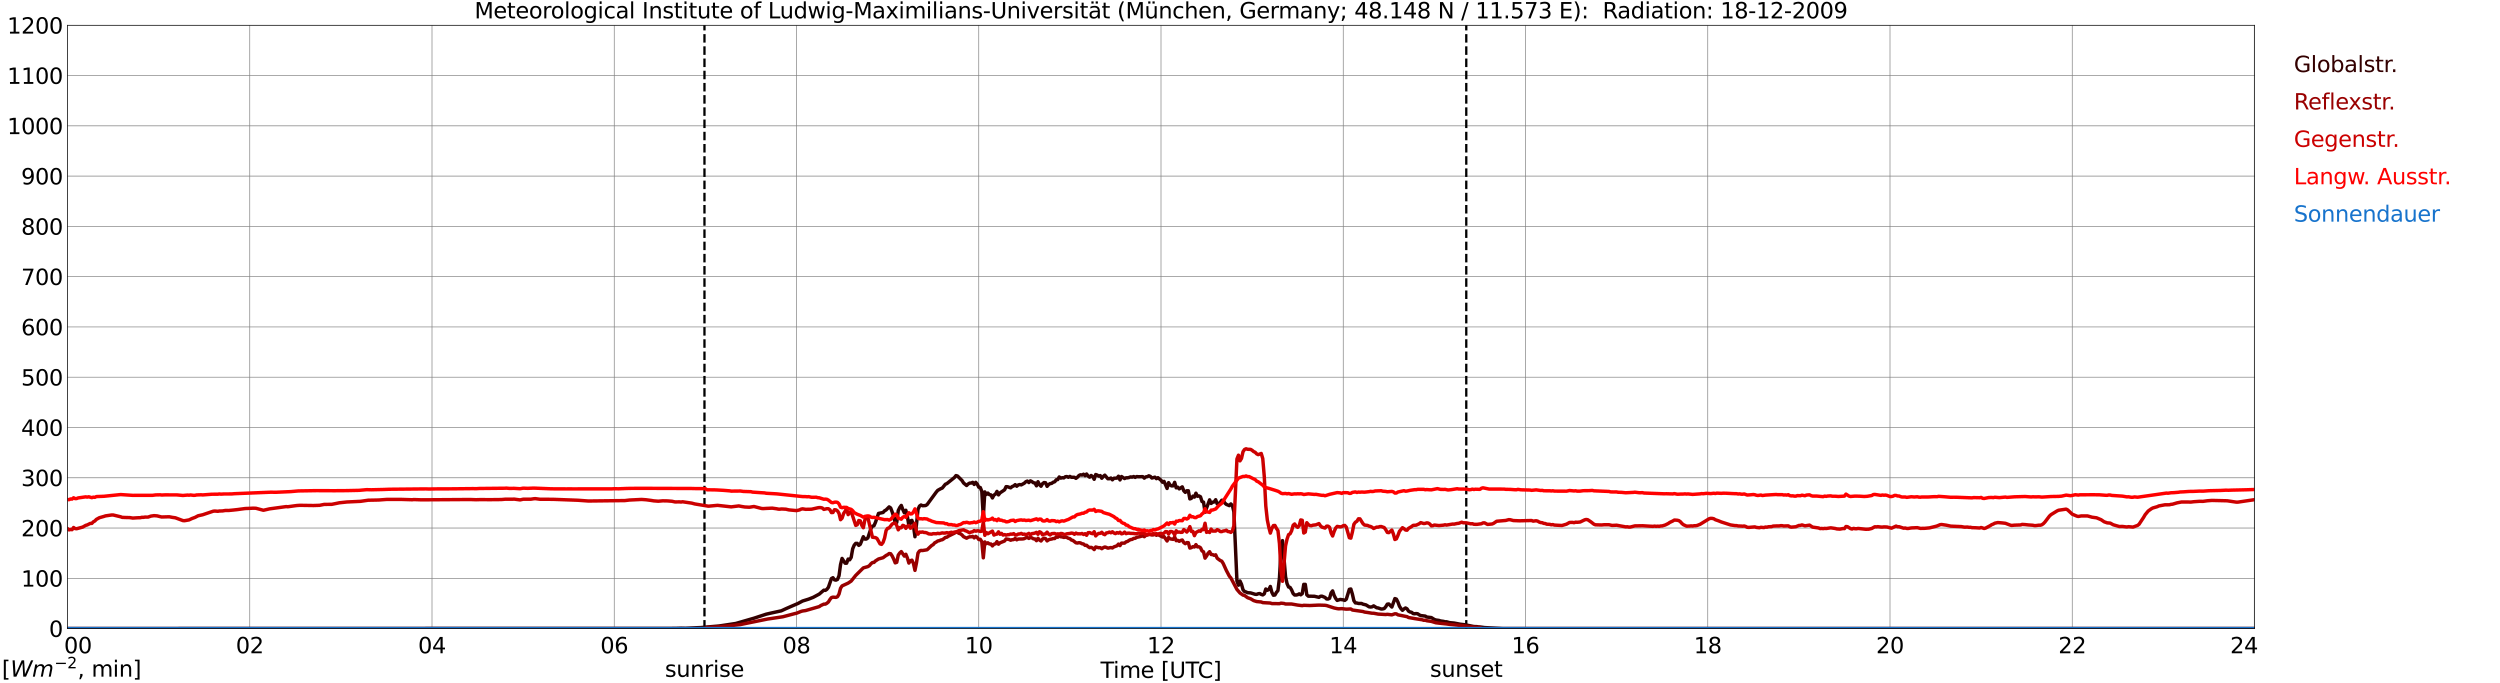 <?xml version="1.0" encoding="utf-8" standalone="no"?>
<!DOCTYPE svg PUBLIC "-//W3C//DTD SVG 1.1//EN"
  "http://www.w3.org/Graphics/SVG/1.1/DTD/svg11.dtd">
<svg xmlns:xlink="http://www.w3.org/1999/xlink" width="1085.4pt" height="296.64pt" viewBox="0 0 1085.4 296.64" xmlns="http://www.w3.org/2000/svg" version="1.1">
 <defs>
  <style type="text/css">*{stroke-linejoin: round; stroke-linecap: butt}</style>
 </defs>
 <g id="figure_1">
  <g id="patch_1">
   <path d="M 0 296.64 
L 1085.4 296.64 
L 1085.4 0 
L 0 0 
z
" style="fill: #ffffff"/>
  </g>
  <g id="axes_1">
   <g id="patch_2">
    <path d="M 29.306 272.909 
L 978.814 272.909 
L 978.814 10.976 
L 29.306 10.976 
z
" style="fill: #ffffff"/>
   </g>
   <g id="patch_3">
    <path d="M 978.814 272.909 
L 978.814 272.909 
L 978.814 10.976 
L 978.814 10.976 
z
" clip-path="url(#pcfa8c8e252)" style="fill: #d3d3d3; opacity: 0.25; stroke: #d3d3d3; stroke-linejoin: miter"/>
   </g>
   <g id="matplotlib.axis_1">
    <g id="xtick_1">
     <g id="line2d_1">
      <path d="M 29.306 272.909 
L 29.306 10.976 
" clip-path="url(#pcfa8c8e252)" style="fill: none; stroke: #808080; stroke-width: 0.3; stroke-linecap: square"/>
     </g>
     <g id="line2d_2"/>
     <g id="text_1">
      <!--    00 -->
      <g transform="translate(18.733 283.627) scale(0.095 -0.095)">
       <defs>
        <path id="DejaVuSans-20" transform="scale(0.016)"/>
        <path id="DejaVuSans-30" d="M 2034 4250 
Q 1547 4250 1301 3770 
Q 1056 3291 1056 2328 
Q 1056 1369 1301 889 
Q 1547 409 2034 409 
Q 2525 409 2770 889 
Q 3016 1369 3016 2328 
Q 3016 3291 2770 3770 
Q 2525 4250 2034 4250 
z
M 2034 4750 
Q 2819 4750 3233 4129 
Q 3647 3509 3647 2328 
Q 3647 1150 3233 529 
Q 2819 -91 2034 -91 
Q 1250 -91 836 529 
Q 422 1150 422 2328 
Q 422 3509 836 4129 
Q 1250 4750 2034 4750 
z
" transform="scale(0.016)"/>
       </defs>
       <use xlink:href="#DejaVuSans-20"/>
       <use xlink:href="#DejaVuSans-20" transform="translate(31.787 0)"/>
       <use xlink:href="#DejaVuSans-20" transform="translate(63.574 0)"/>
       <use xlink:href="#DejaVuSans-30" transform="translate(95.361 0)"/>
       <use xlink:href="#DejaVuSans-30" transform="translate(158.984 0)"/>
      </g>
     </g>
    </g>
    <g id="xtick_2">
     <g id="line2d_3">
      <path d="M 108.431 272.909 
L 108.431 10.976 
" clip-path="url(#pcfa8c8e252)" style="fill: none; stroke: #808080; stroke-width: 0.3; stroke-linecap: square"/>
     </g>
     <g id="line2d_4"/>
     <g id="text_2">
      <!-- 02 -->
      <g transform="translate(102.387 283.627) scale(0.095 -0.095)">
       <defs>
        <path id="DejaVuSans-32" d="M 1228 531 
L 3431 531 
L 3431 0 
L 469 0 
L 469 531 
Q 828 903 1448 1529 
Q 2069 2156 2228 2338 
Q 2531 2678 2651 2914 
Q 2772 3150 2772 3378 
Q 2772 3750 2511 3984 
Q 2250 4219 1831 4219 
Q 1534 4219 1204 4116 
Q 875 4013 500 3803 
L 500 4441 
Q 881 4594 1212 4672 
Q 1544 4750 1819 4750 
Q 2544 4750 2975 4387 
Q 3406 4025 3406 3419 
Q 3406 3131 3298 2873 
Q 3191 2616 2906 2266 
Q 2828 2175 2409 1742 
Q 1991 1309 1228 531 
z
" transform="scale(0.016)"/>
       </defs>
       <use xlink:href="#DejaVuSans-30"/>
       <use xlink:href="#DejaVuSans-32" transform="translate(63.623 0)"/>
      </g>
     </g>
    </g>
    <g id="xtick_3">
     <g id="line2d_5">
      <path d="M 187.557 272.909 
L 187.557 10.976 
" clip-path="url(#pcfa8c8e252)" style="fill: none; stroke: #808080; stroke-width: 0.3; stroke-linecap: square"/>
     </g>
     <g id="line2d_6"/>
     <g id="text_3">
      <!-- 04 -->
      <g transform="translate(181.513 283.627) scale(0.095 -0.095)">
       <defs>
        <path id="DejaVuSans-34" d="M 2419 4116 
L 825 1625 
L 2419 1625 
L 2419 4116 
z
M 2253 4666 
L 3047 4666 
L 3047 1625 
L 3713 1625 
L 3713 1100 
L 3047 1100 
L 3047 0 
L 2419 0 
L 2419 1100 
L 313 1100 
L 313 1709 
L 2253 4666 
z
" transform="scale(0.016)"/>
       </defs>
       <use xlink:href="#DejaVuSans-30"/>
       <use xlink:href="#DejaVuSans-34" transform="translate(63.623 0)"/>
      </g>
     </g>
    </g>
    <g id="xtick_4">
     <g id="line2d_7">
      <path d="M 266.683 272.909 
L 266.683 10.976 
" clip-path="url(#pcfa8c8e252)" style="fill: none; stroke: #808080; stroke-width: 0.3; stroke-linecap: square"/>
     </g>
     <g id="line2d_8"/>
     <g id="text_4">
      <!-- 06 -->
      <g transform="translate(260.638 283.627) scale(0.095 -0.095)">
       <defs>
        <path id="DejaVuSans-36" d="M 2113 2584 
Q 1688 2584 1439 2293 
Q 1191 2003 1191 1497 
Q 1191 994 1439 701 
Q 1688 409 2113 409 
Q 2538 409 2786 701 
Q 3034 994 3034 1497 
Q 3034 2003 2786 2293 
Q 2538 2584 2113 2584 
z
M 3366 4563 
L 3366 3988 
Q 3128 4100 2886 4159 
Q 2644 4219 2406 4219 
Q 1781 4219 1451 3797 
Q 1122 3375 1075 2522 
Q 1259 2794 1537 2939 
Q 1816 3084 2150 3084 
Q 2853 3084 3261 2657 
Q 3669 2231 3669 1497 
Q 3669 778 3244 343 
Q 2819 -91 2113 -91 
Q 1303 -91 875 529 
Q 447 1150 447 2328 
Q 447 3434 972 4092 
Q 1497 4750 2381 4750 
Q 2619 4750 2861 4703 
Q 3103 4656 3366 4563 
z
" transform="scale(0.016)"/>
       </defs>
       <use xlink:href="#DejaVuSans-30"/>
       <use xlink:href="#DejaVuSans-36" transform="translate(63.623 0)"/>
      </g>
     </g>
    </g>
    <g id="xtick_5">
     <g id="line2d_9">
      <path d="M 345.808 272.909 
L 345.808 10.976 
" clip-path="url(#pcfa8c8e252)" style="fill: none; stroke: #808080; stroke-width: 0.3; stroke-linecap: square"/>
     </g>
     <g id="line2d_10"/>
     <g id="text_5">
      <!-- 08 -->
      <g transform="translate(339.764 283.627) scale(0.095 -0.095)">
       <defs>
        <path id="DejaVuSans-38" d="M 2034 2216 
Q 1584 2216 1326 1975 
Q 1069 1734 1069 1313 
Q 1069 891 1326 650 
Q 1584 409 2034 409 
Q 2484 409 2743 651 
Q 3003 894 3003 1313 
Q 3003 1734 2745 1975 
Q 2488 2216 2034 2216 
z
M 1403 2484 
Q 997 2584 770 2862 
Q 544 3141 544 3541 
Q 544 4100 942 4425 
Q 1341 4750 2034 4750 
Q 2731 4750 3128 4425 
Q 3525 4100 3525 3541 
Q 3525 3141 3298 2862 
Q 3072 2584 2669 2484 
Q 3125 2378 3379 2068 
Q 3634 1759 3634 1313 
Q 3634 634 3220 271 
Q 2806 -91 2034 -91 
Q 1263 -91 848 271 
Q 434 634 434 1313 
Q 434 1759 690 2068 
Q 947 2378 1403 2484 
z
M 1172 3481 
Q 1172 3119 1398 2916 
Q 1625 2713 2034 2713 
Q 2441 2713 2670 2916 
Q 2900 3119 2900 3481 
Q 2900 3844 2670 4047 
Q 2441 4250 2034 4250 
Q 1625 4250 1398 4047 
Q 1172 3844 1172 3481 
z
" transform="scale(0.016)"/>
       </defs>
       <use xlink:href="#DejaVuSans-30"/>
       <use xlink:href="#DejaVuSans-38" transform="translate(63.623 0)"/>
      </g>
     </g>
    </g>
    <g id="xtick_6">
     <g id="line2d_11">
      <path d="M 424.934 272.909 
L 424.934 10.976 
" clip-path="url(#pcfa8c8e252)" style="fill: none; stroke: #808080; stroke-width: 0.3; stroke-linecap: square"/>
     </g>
     <g id="line2d_12"/>
     <g id="text_6">
      <!-- 10 -->
      <g transform="translate(418.89 283.627) scale(0.095 -0.095)">
       <defs>
        <path id="DejaVuSans-31" d="M 794 531 
L 1825 531 
L 1825 4091 
L 703 3866 
L 703 4441 
L 1819 4666 
L 2450 4666 
L 2450 531 
L 3481 531 
L 3481 0 
L 794 0 
L 794 531 
z
" transform="scale(0.016)"/>
       </defs>
       <use xlink:href="#DejaVuSans-31"/>
       <use xlink:href="#DejaVuSans-30" transform="translate(63.623 0)"/>
      </g>
     </g>
    </g>
    <g id="xtick_7">
     <g id="line2d_13">
      <path d="M 504.06 272.909 
L 504.06 10.976 
" clip-path="url(#pcfa8c8e252)" style="fill: none; stroke: #808080; stroke-width: 0.3; stroke-linecap: square"/>
     </g>
     <g id="line2d_14"/>
     <g id="text_7">
      <!-- 12 -->
      <g transform="translate(498.015 283.627) scale(0.095 -0.095)">
       <use xlink:href="#DejaVuSans-31"/>
       <use xlink:href="#DejaVuSans-32" transform="translate(63.623 0)"/>
      </g>
     </g>
    </g>
    <g id="xtick_8">
     <g id="line2d_15">
      <path d="M 583.185 272.909 
L 583.185 10.976 
" clip-path="url(#pcfa8c8e252)" style="fill: none; stroke: #808080; stroke-width: 0.3; stroke-linecap: square"/>
     </g>
     <g id="line2d_16"/>
     <g id="text_8">
      <!-- 14 -->
      <g transform="translate(577.141 283.627) scale(0.095 -0.095)">
       <use xlink:href="#DejaVuSans-31"/>
       <use xlink:href="#DejaVuSans-34" transform="translate(63.623 0)"/>
      </g>
     </g>
    </g>
    <g id="xtick_9">
     <g id="line2d_17">
      <path d="M 662.311 272.909 
L 662.311 10.976 
" clip-path="url(#pcfa8c8e252)" style="fill: none; stroke: #808080; stroke-width: 0.3; stroke-linecap: square"/>
     </g>
     <g id="line2d_18"/>
     <g id="text_9">
      <!-- 16 -->
      <g transform="translate(656.267 283.627) scale(0.095 -0.095)">
       <use xlink:href="#DejaVuSans-31"/>
       <use xlink:href="#DejaVuSans-36" transform="translate(63.623 0)"/>
      </g>
     </g>
    </g>
    <g id="xtick_10">
     <g id="line2d_19">
      <path d="M 741.437 272.909 
L 741.437 10.976 
" clip-path="url(#pcfa8c8e252)" style="fill: none; stroke: #808080; stroke-width: 0.3; stroke-linecap: square"/>
     </g>
     <g id="line2d_20"/>
     <g id="text_10">
      <!-- 18 -->
      <g transform="translate(735.392 283.627) scale(0.095 -0.095)">
       <use xlink:href="#DejaVuSans-31"/>
       <use xlink:href="#DejaVuSans-38" transform="translate(63.623 0)"/>
      </g>
     </g>
    </g>
    <g id="xtick_11">
     <g id="line2d_21">
      <path d="M 820.562 272.909 
L 820.562 10.976 
" clip-path="url(#pcfa8c8e252)" style="fill: none; stroke: #808080; stroke-width: 0.3; stroke-linecap: square"/>
     </g>
     <g id="line2d_22"/>
     <g id="text_11">
      <!-- 20 -->
      <g transform="translate(814.518 283.627) scale(0.095 -0.095)">
       <use xlink:href="#DejaVuSans-32"/>
       <use xlink:href="#DejaVuSans-30" transform="translate(63.623 0)"/>
      </g>
     </g>
    </g>
    <g id="xtick_12">
     <g id="line2d_23">
      <path d="M 899.688 272.909 
L 899.688 10.976 
" clip-path="url(#pcfa8c8e252)" style="fill: none; stroke: #808080; stroke-width: 0.3; stroke-linecap: square"/>
     </g>
     <g id="line2d_24"/>
     <g id="text_12">
      <!-- 22 -->
      <g transform="translate(893.644 283.627) scale(0.095 -0.095)">
       <use xlink:href="#DejaVuSans-32"/>
       <use xlink:href="#DejaVuSans-32" transform="translate(63.623 0)"/>
      </g>
     </g>
    </g>
    <g id="xtick_13">
     <g id="line2d_25">
      <path d="M 978.814 272.909 
L 978.814 10.976 
" clip-path="url(#pcfa8c8e252)" style="fill: none; stroke: #808080; stroke-width: 0.3; stroke-linecap: square"/>
     </g>
     <g id="line2d_26"/>
     <g id="text_13">
      <!-- 24    -->
      <g transform="translate(968.241 283.627) scale(0.095 -0.095)">
       <use xlink:href="#DejaVuSans-32"/>
       <use xlink:href="#DejaVuSans-34" transform="translate(63.623 0)"/>
       <use xlink:href="#DejaVuSans-20" transform="translate(127.246 0)"/>
       <use xlink:href="#DejaVuSans-20" transform="translate(159.033 0)"/>
       <use xlink:href="#DejaVuSans-20" transform="translate(190.82 0)"/>
      </g>
     </g>
    </g>
    <g id="text_14">
     <!-- Time [UTC] -->
     <g transform="translate(477.806 294.322) scale(0.095 -0.095)">
      <defs>
       <path id="DejaVuSans-54" d="M -19 4666 
L 3928 4666 
L 3928 4134 
L 2272 4134 
L 2272 0 
L 1638 0 
L 1638 4134 
L -19 4134 
L -19 4666 
z
" transform="scale(0.016)"/>
       <path id="DejaVuSans-69" d="M 603 3500 
L 1178 3500 
L 1178 0 
L 603 0 
L 603 3500 
z
M 603 4863 
L 1178 4863 
L 1178 4134 
L 603 4134 
L 603 4863 
z
" transform="scale(0.016)"/>
       <path id="DejaVuSans-6d" d="M 3328 2828 
Q 3544 3216 3844 3400 
Q 4144 3584 4550 3584 
Q 5097 3584 5394 3201 
Q 5691 2819 5691 2113 
L 5691 0 
L 5113 0 
L 5113 2094 
Q 5113 2597 4934 2840 
Q 4756 3084 4391 3084 
Q 3944 3084 3684 2787 
Q 3425 2491 3425 1978 
L 3425 0 
L 2847 0 
L 2847 2094 
Q 2847 2600 2669 2842 
Q 2491 3084 2119 3084 
Q 1678 3084 1418 2786 
Q 1159 2488 1159 1978 
L 1159 0 
L 581 0 
L 581 3500 
L 1159 3500 
L 1159 2956 
Q 1356 3278 1631 3431 
Q 1906 3584 2284 3584 
Q 2666 3584 2933 3390 
Q 3200 3197 3328 2828 
z
" transform="scale(0.016)"/>
       <path id="DejaVuSans-65" d="M 3597 1894 
L 3597 1613 
L 953 1613 
Q 991 1019 1311 708 
Q 1631 397 2203 397 
Q 2534 397 2845 478 
Q 3156 559 3463 722 
L 3463 178 
Q 3153 47 2828 -22 
Q 2503 -91 2169 -91 
Q 1331 -91 842 396 
Q 353 884 353 1716 
Q 353 2575 817 3079 
Q 1281 3584 2069 3584 
Q 2775 3584 3186 3129 
Q 3597 2675 3597 1894 
z
M 3022 2063 
Q 3016 2534 2758 2815 
Q 2500 3097 2075 3097 
Q 1594 3097 1305 2825 
Q 1016 2553 972 2059 
L 3022 2063 
z
" transform="scale(0.016)"/>
       <path id="DejaVuSans-5b" d="M 550 4863 
L 1875 4863 
L 1875 4416 
L 1125 4416 
L 1125 -397 
L 1875 -397 
L 1875 -844 
L 550 -844 
L 550 4863 
z
" transform="scale(0.016)"/>
       <path id="DejaVuSans-55" d="M 556 4666 
L 1191 4666 
L 1191 1831 
Q 1191 1081 1462 751 
Q 1734 422 2344 422 
Q 2950 422 3222 751 
Q 3494 1081 3494 1831 
L 3494 4666 
L 4128 4666 
L 4128 1753 
Q 4128 841 3676 375 
Q 3225 -91 2344 -91 
Q 1459 -91 1007 375 
Q 556 841 556 1753 
L 556 4666 
z
" transform="scale(0.016)"/>
       <path id="DejaVuSans-43" d="M 4122 4306 
L 4122 3641 
Q 3803 3938 3442 4084 
Q 3081 4231 2675 4231 
Q 1875 4231 1450 3742 
Q 1025 3253 1025 2328 
Q 1025 1406 1450 917 
Q 1875 428 2675 428 
Q 3081 428 3442 575 
Q 3803 722 4122 1019 
L 4122 359 
Q 3791 134 3420 21 
Q 3050 -91 2638 -91 
Q 1578 -91 968 557 
Q 359 1206 359 2328 
Q 359 3453 968 4101 
Q 1578 4750 2638 4750 
Q 3056 4750 3426 4639 
Q 3797 4528 4122 4306 
z
" transform="scale(0.016)"/>
       <path id="DejaVuSans-5d" d="M 1947 4863 
L 1947 -844 
L 622 -844 
L 622 -397 
L 1369 -397 
L 1369 4416 
L 622 4416 
L 622 4863 
L 1947 4863 
z
" transform="scale(0.016)"/>
      </defs>
      <use xlink:href="#DejaVuSans-54"/>
      <use xlink:href="#DejaVuSans-69" transform="translate(57.959 0)"/>
      <use xlink:href="#DejaVuSans-6d" transform="translate(85.742 0)"/>
      <use xlink:href="#DejaVuSans-65" transform="translate(183.154 0)"/>
      <use xlink:href="#DejaVuSans-20" transform="translate(244.678 0)"/>
      <use xlink:href="#DejaVuSans-5b" transform="translate(276.465 0)"/>
      <use xlink:href="#DejaVuSans-55" transform="translate(315.479 0)"/>
      <use xlink:href="#DejaVuSans-54" transform="translate(388.672 0)"/>
      <use xlink:href="#DejaVuSans-43" transform="translate(443.881 0)"/>
      <use xlink:href="#DejaVuSans-5d" transform="translate(513.705 0)"/>
     </g>
    </g>
   </g>
   <g id="matplotlib.axis_2">
    <g id="ytick_1">
     <g id="line2d_27">
      <path d="M 29.306 272.909 
L 978.814 272.909 
" clip-path="url(#pcfa8c8e252)" style="fill: none; stroke: #808080; stroke-width: 0.3; stroke-linecap: square"/>
     </g>
     <g id="line2d_28"/>
     <g id="text_15">
      <!-- 0 -->
      <g transform="translate(21.261 276.518) scale(0.095 -0.095)">
       <use xlink:href="#DejaVuSans-30"/>
      </g>
     </g>
    </g>
    <g id="ytick_2">
     <g id="line2d_29">
      <path d="M 29.306 251.081 
L 978.814 251.081 
" clip-path="url(#pcfa8c8e252)" style="fill: none; stroke: #808080; stroke-width: 0.3; stroke-linecap: square"/>
     </g>
     <g id="line2d_30"/>
     <g id="text_16">
      <!-- 100 -->
      <g transform="translate(9.173 254.69) scale(0.095 -0.095)">
       <use xlink:href="#DejaVuSans-31"/>
       <use xlink:href="#DejaVuSans-30" transform="translate(63.623 0)"/>
       <use xlink:href="#DejaVuSans-30" transform="translate(127.246 0)"/>
      </g>
     </g>
    </g>
    <g id="ytick_3">
     <g id="line2d_31">
      <path d="M 29.306 229.253 
L 978.814 229.253 
" clip-path="url(#pcfa8c8e252)" style="fill: none; stroke: #808080; stroke-width: 0.3; stroke-linecap: square"/>
     </g>
     <g id="line2d_32"/>
     <g id="text_17">
      <!-- 200 -->
      <g transform="translate(9.173 232.863) scale(0.095 -0.095)">
       <use xlink:href="#DejaVuSans-32"/>
       <use xlink:href="#DejaVuSans-30" transform="translate(63.623 0)"/>
       <use xlink:href="#DejaVuSans-30" transform="translate(127.246 0)"/>
      </g>
     </g>
    </g>
    <g id="ytick_4">
     <g id="line2d_33">
      <path d="M 29.306 207.426 
L 978.814 207.426 
" clip-path="url(#pcfa8c8e252)" style="fill: none; stroke: #808080; stroke-width: 0.3; stroke-linecap: square"/>
     </g>
     <g id="line2d_34"/>
     <g id="text_18">
      <!-- 300 -->
      <g transform="translate(9.173 211.035) scale(0.095 -0.095)">
       <defs>
        <path id="DejaVuSans-33" d="M 2597 2516 
Q 3050 2419 3304 2112 
Q 3559 1806 3559 1356 
Q 3559 666 3084 287 
Q 2609 -91 1734 -91 
Q 1441 -91 1130 -33 
Q 819 25 488 141 
L 488 750 
Q 750 597 1062 519 
Q 1375 441 1716 441 
Q 2309 441 2620 675 
Q 2931 909 2931 1356 
Q 2931 1769 2642 2001 
Q 2353 2234 1838 2234 
L 1294 2234 
L 1294 2753 
L 1863 2753 
Q 2328 2753 2575 2939 
Q 2822 3125 2822 3475 
Q 2822 3834 2567 4026 
Q 2313 4219 1838 4219 
Q 1578 4219 1281 4162 
Q 984 4106 628 3988 
L 628 4550 
Q 988 4650 1302 4700 
Q 1616 4750 1894 4750 
Q 2613 4750 3031 4423 
Q 3450 4097 3450 3541 
Q 3450 3153 3228 2886 
Q 3006 2619 2597 2516 
z
" transform="scale(0.016)"/>
       </defs>
       <use xlink:href="#DejaVuSans-33"/>
       <use xlink:href="#DejaVuSans-30" transform="translate(63.623 0)"/>
       <use xlink:href="#DejaVuSans-30" transform="translate(127.246 0)"/>
      </g>
     </g>
    </g>
    <g id="ytick_5">
     <g id="line2d_35">
      <path d="M 29.306 185.598 
L 978.814 185.598 
" clip-path="url(#pcfa8c8e252)" style="fill: none; stroke: #808080; stroke-width: 0.3; stroke-linecap: square"/>
     </g>
     <g id="line2d_36"/>
     <g id="text_19">
      <!-- 400 -->
      <g transform="translate(9.173 189.207) scale(0.095 -0.095)">
       <use xlink:href="#DejaVuSans-34"/>
       <use xlink:href="#DejaVuSans-30" transform="translate(63.623 0)"/>
       <use xlink:href="#DejaVuSans-30" transform="translate(127.246 0)"/>
      </g>
     </g>
    </g>
    <g id="ytick_6">
     <g id="line2d_37">
      <path d="M 29.306 163.77 
L 978.814 163.77 
" clip-path="url(#pcfa8c8e252)" style="fill: none; stroke: #808080; stroke-width: 0.3; stroke-linecap: square"/>
     </g>
     <g id="line2d_38"/>
     <g id="text_20">
      <!-- 500 -->
      <g transform="translate(9.173 167.379) scale(0.095 -0.095)">
       <defs>
        <path id="DejaVuSans-35" d="M 691 4666 
L 3169 4666 
L 3169 4134 
L 1269 4134 
L 1269 2991 
Q 1406 3038 1543 3061 
Q 1681 3084 1819 3084 
Q 2600 3084 3056 2656 
Q 3513 2228 3513 1497 
Q 3513 744 3044 326 
Q 2575 -91 1722 -91 
Q 1428 -91 1123 -41 
Q 819 9 494 109 
L 494 744 
Q 775 591 1075 516 
Q 1375 441 1709 441 
Q 2250 441 2565 725 
Q 2881 1009 2881 1497 
Q 2881 1984 2565 2268 
Q 2250 2553 1709 2553 
Q 1456 2553 1204 2497 
Q 953 2441 691 2322 
L 691 4666 
z
" transform="scale(0.016)"/>
       </defs>
       <use xlink:href="#DejaVuSans-35"/>
       <use xlink:href="#DejaVuSans-30" transform="translate(63.623 0)"/>
       <use xlink:href="#DejaVuSans-30" transform="translate(127.246 0)"/>
      </g>
     </g>
    </g>
    <g id="ytick_7">
     <g id="line2d_39">
      <path d="M 29.306 141.942 
L 978.814 141.942 
" clip-path="url(#pcfa8c8e252)" style="fill: none; stroke: #808080; stroke-width: 0.3; stroke-linecap: square"/>
     </g>
     <g id="line2d_40"/>
     <g id="text_21">
      <!-- 600 -->
      <g transform="translate(9.173 145.551) scale(0.095 -0.095)">
       <use xlink:href="#DejaVuSans-36"/>
       <use xlink:href="#DejaVuSans-30" transform="translate(63.623 0)"/>
       <use xlink:href="#DejaVuSans-30" transform="translate(127.246 0)"/>
      </g>
     </g>
    </g>
    <g id="ytick_8">
     <g id="line2d_41">
      <path d="M 29.306 120.114 
L 978.814 120.114 
" clip-path="url(#pcfa8c8e252)" style="fill: none; stroke: #808080; stroke-width: 0.3; stroke-linecap: square"/>
     </g>
     <g id="line2d_42"/>
     <g id="text_22">
      <!-- 700 -->
      <g transform="translate(9.173 123.724) scale(0.095 -0.095)">
       <defs>
        <path id="DejaVuSans-37" d="M 525 4666 
L 3525 4666 
L 3525 4397 
L 1831 0 
L 1172 0 
L 2766 4134 
L 525 4134 
L 525 4666 
z
" transform="scale(0.016)"/>
       </defs>
       <use xlink:href="#DejaVuSans-37"/>
       <use xlink:href="#DejaVuSans-30" transform="translate(63.623 0)"/>
       <use xlink:href="#DejaVuSans-30" transform="translate(127.246 0)"/>
      </g>
     </g>
    </g>
    <g id="ytick_9">
     <g id="line2d_43">
      <path d="M 29.306 98.287 
L 978.814 98.287 
" clip-path="url(#pcfa8c8e252)" style="fill: none; stroke: #808080; stroke-width: 0.3; stroke-linecap: square"/>
     </g>
     <g id="line2d_44"/>
     <g id="text_23">
      <!-- 800 -->
      <g transform="translate(9.173 101.896) scale(0.095 -0.095)">
       <use xlink:href="#DejaVuSans-38"/>
       <use xlink:href="#DejaVuSans-30" transform="translate(63.623 0)"/>
       <use xlink:href="#DejaVuSans-30" transform="translate(127.246 0)"/>
      </g>
     </g>
    </g>
    <g id="ytick_10">
     <g id="line2d_45">
      <path d="M 29.306 76.459 
L 978.814 76.459 
" clip-path="url(#pcfa8c8e252)" style="fill: none; stroke: #808080; stroke-width: 0.3; stroke-linecap: square"/>
     </g>
     <g id="line2d_46"/>
     <g id="text_24">
      <!-- 900 -->
      <g transform="translate(9.173 80.068) scale(0.095 -0.095)">
       <defs>
        <path id="DejaVuSans-39" d="M 703 97 
L 703 672 
Q 941 559 1184 500 
Q 1428 441 1663 441 
Q 2288 441 2617 861 
Q 2947 1281 2994 2138 
Q 2813 1869 2534 1725 
Q 2256 1581 1919 1581 
Q 1219 1581 811 2004 
Q 403 2428 403 3163 
Q 403 3881 828 4315 
Q 1253 4750 1959 4750 
Q 2769 4750 3195 4129 
Q 3622 3509 3622 2328 
Q 3622 1225 3098 567 
Q 2575 -91 1691 -91 
Q 1453 -91 1209 -44 
Q 966 3 703 97 
z
M 1959 2075 
Q 2384 2075 2632 2365 
Q 2881 2656 2881 3163 
Q 2881 3666 2632 3958 
Q 2384 4250 1959 4250 
Q 1534 4250 1286 3958 
Q 1038 3666 1038 3163 
Q 1038 2656 1286 2365 
Q 1534 2075 1959 2075 
z
" transform="scale(0.016)"/>
       </defs>
       <use xlink:href="#DejaVuSans-39"/>
       <use xlink:href="#DejaVuSans-30" transform="translate(63.623 0)"/>
       <use xlink:href="#DejaVuSans-30" transform="translate(127.246 0)"/>
      </g>
     </g>
    </g>
    <g id="ytick_11">
     <g id="line2d_47">
      <path d="M 29.306 54.631 
L 978.814 54.631 
" clip-path="url(#pcfa8c8e252)" style="fill: none; stroke: #808080; stroke-width: 0.3; stroke-linecap: square"/>
     </g>
     <g id="line2d_48"/>
     <g id="text_25">
      <!-- 1000 -->
      <g transform="translate(3.128 58.24) scale(0.095 -0.095)">
       <use xlink:href="#DejaVuSans-31"/>
       <use xlink:href="#DejaVuSans-30" transform="translate(63.623 0)"/>
       <use xlink:href="#DejaVuSans-30" transform="translate(127.246 0)"/>
       <use xlink:href="#DejaVuSans-30" transform="translate(190.869 0)"/>
      </g>
     </g>
    </g>
    <g id="ytick_12">
     <g id="line2d_49">
      <path d="M 29.306 32.803 
L 978.814 32.803 
" clip-path="url(#pcfa8c8e252)" style="fill: none; stroke: #808080; stroke-width: 0.3; stroke-linecap: square"/>
     </g>
     <g id="line2d_50"/>
     <g id="text_26">
      <!-- 1100 -->
      <g transform="translate(3.128 36.413) scale(0.095 -0.095)">
       <use xlink:href="#DejaVuSans-31"/>
       <use xlink:href="#DejaVuSans-31" transform="translate(63.623 0)"/>
       <use xlink:href="#DejaVuSans-30" transform="translate(127.246 0)"/>
       <use xlink:href="#DejaVuSans-30" transform="translate(190.869 0)"/>
      </g>
     </g>
    </g>
    <g id="ytick_13">
     <g id="line2d_51">
      <path d="M 29.306 10.976 
L 978.814 10.976 
" clip-path="url(#pcfa8c8e252)" style="fill: none; stroke: #808080; stroke-width: 0.3; stroke-linecap: square"/>
     </g>
     <g id="line2d_52"/>
     <g id="text_27">
      <!-- 1200 -->
      <g transform="translate(3.128 14.585) scale(0.095 -0.095)">
       <use xlink:href="#DejaVuSans-31"/>
       <use xlink:href="#DejaVuSans-32" transform="translate(63.623 0)"/>
       <use xlink:href="#DejaVuSans-30" transform="translate(127.246 0)"/>
       <use xlink:href="#DejaVuSans-30" transform="translate(190.869 0)"/>
      </g>
     </g>
    </g>
   </g>
   <g id="line2d_53">
    <path d="M 305.85 272.909 
L 305.85 10.976 
" clip-path="url(#pcfa8c8e252)" style="fill: none; stroke-dasharray: 3.7,1.6; stroke-dashoffset: 0; stroke: #000000"/>
   </g>
   <g id="line2d_54">
    <path d="M 636.595 272.909 
L 636.595 10.976 
" clip-path="url(#pcfa8c8e252)" style="fill: none; stroke-dasharray: 3.7,1.6; stroke-dashoffset: 0; stroke: #000000"/>
   </g>
   <g id="line2d_55">
    <path d="M 29.306 272.909 
L 293.058 272.837 
L 295.696 272.745 
L 297.674 272.791 
L 302.949 272.516 
L 304.267 272.47 
L 306.246 272.287 
L 312.18 271.785 
L 319.433 270.687 
L 327.346 268.397 
L 332.621 266.66 
L 334.599 266.201 
L 339.215 265.195 
L 341.193 264.28 
L 343.171 263.409 
L 346.468 261.991 
L 348.446 260.938 
L 351.083 260.116 
L 353.062 259.338 
L 355.699 257.92 
L 357.677 256.226 
L 358.337 256.318 
L 358.996 255.859 
L 359.655 254.99 
L 360.974 251.192 
L 361.634 250.826 
L 362.293 251.74 
L 362.952 251.878 
L 363.612 251.559 
L 364.271 249.957 
L 364.93 245.107 
L 365.59 242.453 
L 366.909 244.511 
L 367.568 244.511 
L 368.227 242.725 
L 368.887 243.046 
L 369.546 241.994 
L 370.206 238.242 
L 370.865 236.686 
L 371.524 235.909 
L 372.184 235.909 
L 372.843 236.777 
L 373.502 236.319 
L 374.821 233.025 
L 375.481 234.031 
L 376.14 234.031 
L 376.799 233.529 
L 378.118 229.456 
L 378.777 228.45 
L 379.437 228.267 
L 380.096 226.756 
L 381.415 222.912 
L 382.734 222.637 
L 383.393 222.5 
L 384.053 221.769 
L 384.712 221.402 
L 386.031 220.075 
L 386.69 220.533 
L 387.349 222.271 
L 388.009 224.377 
L 388.668 227.077 
L 389.328 226.848 
L 389.987 221.677 
L 390.646 220.35 
L 391.306 219.435 
L 391.965 221.218 
L 392.624 222.637 
L 393.284 221.539 
L 393.943 224.239 
L 394.603 228.129 
L 395.262 226.16 
L 395.921 225.933 
L 396.581 228.175 
L 397.24 233.025 
L 397.899 227.717 
L 398.559 221.127 
L 399.218 219.708 
L 399.878 219.252 
L 400.537 219.573 
L 401.856 219.481 
L 402.515 219.068 
L 406.471 213.668 
L 407.131 212.891 
L 408.45 212.158 
L 409.109 211.885 
L 410.428 210.237 
L 411.087 209.962 
L 414.384 207.308 
L 415.043 206.485 
L 415.703 206.668 
L 417.681 208.635 
L 418.34 209.687 
L 419.659 210.785 
L 420.318 210.145 
L 420.978 209.733 
L 421.637 209.733 
L 422.297 209.412 
L 422.956 210.329 
L 423.615 209.412 
L 424.275 210.191 
L 424.934 211.518 
L 425.593 211.656 
L 426.253 213.302 
L 426.912 224.469 
L 427.572 213.577 
L 428.231 214.675 
L 428.89 214.081 
L 429.55 214.766 
L 430.209 214.858 
L 430.869 216.185 
L 431.528 214.95 
L 432.187 214.537 
L 432.847 213.347 
L 433.506 214.858 
L 434.165 213.989 
L 436.144 212.662 
L 436.803 211.289 
L 437.462 211.335 
L 438.781 211.793 
L 439.44 211.243 
L 440.1 210.968 
L 440.759 210.42 
L 441.419 211.106 
L 442.078 210.558 
L 442.737 210.374 
L 443.397 210.512 
L 444.716 209.779 
L 445.375 209.139 
L 446.034 208.864 
L 446.694 209.504 
L 447.353 208.772 
L 448.012 209.093 
L 448.672 209.595 
L 449.331 209.687 
L 449.991 210.922 
L 450.65 209.139 
L 451.309 210.42 
L 451.969 211.106 
L 452.628 210.008 
L 453.287 209.504 
L 453.947 209.595 
L 454.606 211.152 
L 455.266 210.374 
L 455.925 209.962 
L 456.584 209.87 
L 457.244 209.366 
L 457.903 209.185 
L 458.563 208.314 
L 459.222 208.222 
L 459.881 207.078 
L 460.541 207.583 
L 461.2 207.399 
L 461.859 207.491 
L 462.519 206.987 
L 463.178 206.895 
L 463.838 207.216 
L 464.497 206.849 
L 465.156 207.216 
L 466.475 207.216 
L 467.134 207.674 
L 467.794 207.17 
L 468.453 206.439 
L 469.113 206.118 
L 469.772 206.256 
L 470.431 205.889 
L 471.091 206.531 
L 471.75 205.797 
L 472.409 206.668 
L 473.069 207.17 
L 473.728 206.439 
L 474.388 206.941 
L 475.047 208.085 
L 475.706 206.026 
L 476.366 206.256 
L 477.025 206.714 
L 477.685 206.485 
L 478.344 207.629 
L 479.003 206.849 
L 479.663 206.301 
L 480.981 207.858 
L 481.641 207.858 
L 482.3 207.537 
L 482.96 208.314 
L 483.619 207.629 
L 484.938 207.583 
L 485.597 206.758 
L 486.256 208.36 
L 486.916 206.895 
L 488.235 207.766 
L 488.894 207.445 
L 489.553 207.445 
L 490.213 207.308 
L 490.872 207.033 
L 491.532 207.17 
L 492.191 206.895 
L 492.85 207.262 
L 493.51 206.895 
L 494.169 206.987 
L 496.147 206.941 
L 496.807 207.583 
L 497.466 207.033 
L 498.125 206.941 
L 498.785 206.576 
L 499.444 206.849 
L 500.103 207.537 
L 501.422 207.17 
L 502.082 207.812 
L 502.741 207.399 
L 504.06 208.497 
L 504.719 209.366 
L 505.379 209.001 
L 506.697 212.066 
L 507.357 209.549 
L 508.016 210.601 
L 508.675 210.968 
L 509.335 210.922 
L 509.994 209.412 
L 510.654 211.793 
L 511.313 211.518 
L 511.972 212.249 
L 513.291 211.381 
L 513.95 213.075 
L 514.61 213.76 
L 515.269 213.075 
L 515.929 213.075 
L 516.588 216.598 
L 517.247 216.368 
L 517.907 215.408 
L 518.566 215.818 
L 519.226 214.127 
L 519.885 215.454 
L 520.544 215.316 
L 521.204 215.683 
L 521.863 217.741 
L 522.522 218.016 
L 523.182 222.362 
L 525.16 217.01 
L 525.819 218.564 
L 526.479 218.062 
L 527.138 217.925 
L 527.797 216.964 
L 528.457 218.748 
L 529.116 218.702 
L 529.776 218.108 
L 530.435 217.191 
L 531.094 217.283 
L 531.754 218.381 
L 532.413 218.977 
L 533.732 219.527 
L 534.391 218.793 
L 535.051 219.481 
L 535.71 222.225 
L 537.029 252.244 
L 537.688 254.076 
L 538.348 252.244 
L 539.007 253.663 
L 539.666 256.042 
L 540.326 256.822 
L 540.985 257.003 
L 541.644 257.324 
L 542.963 257.415 
L 544.941 258.011 
L 545.601 258.057 
L 546.26 257.782 
L 546.919 257.69 
L 547.579 258.057 
L 548.238 258.284 
L 548.898 257.828 
L 549.557 255.722 
L 550.216 256.272 
L 550.876 255.951 
L 551.535 254.624 
L 552.195 257.186 
L 552.854 258.422 
L 553.513 258.33 
L 554.173 257.186 
L 554.832 256.409 
L 555.491 250.871 
L 556.151 239.065 
L 556.81 234.719 
L 558.129 250.369 
L 558.788 253.388 
L 559.448 254.853 
L 560.107 255.036 
L 560.766 256.134 
L 561.426 257.69 
L 562.085 258.33 
L 562.745 258.33 
L 563.404 258.193 
L 564.063 257.828 
L 564.723 258.238 
L 565.382 257.736 
L 566.042 253.709 
L 566.701 253.709 
L 567.36 258.238 
L 568.02 258.834 
L 570.657 258.88 
L 572.635 259.338 
L 573.295 258.88 
L 573.954 258.834 
L 575.273 259.384 
L 575.932 260.024 
L 576.592 260.07 
L 577.251 259.749 
L 577.91 257.415 
L 578.57 256.547 
L 579.229 258.513 
L 579.889 259.795 
L 580.548 260.666 
L 581.867 260.253 
L 583.185 260.436 
L 583.845 260.666 
L 584.504 260.161 
L 585.823 255.859 
L 586.482 255.722 
L 587.142 257.92 
L 587.801 260.801 
L 588.46 261.764 
L 589.12 261.809 
L 589.779 261.991 
L 591.098 261.991 
L 591.757 262.311 
L 593.076 262.632 
L 594.395 263.455 
L 595.054 263.547 
L 595.714 263.455 
L 596.373 263.045 
L 597.692 263.868 
L 598.351 263.959 
L 599.67 264.418 
L 600.329 264.372 
L 600.989 264.189 
L 601.648 263.409 
L 602.307 262.311 
L 602.967 262.22 
L 604.286 263.547 
L 605.604 259.886 
L 606.264 260.116 
L 606.923 261.397 
L 607.582 263.182 
L 608.242 264.234 
L 608.901 264.966 
L 609.561 264.372 
L 610.22 263.959 
L 610.879 264.326 
L 611.539 265.332 
L 612.198 265.699 
L 612.858 265.834 
L 613.517 266.384 
L 614.176 266.476 
L 614.836 266.384 
L 615.495 266.476 
L 616.154 266.935 
L 616.814 267.253 
L 618.792 267.482 
L 619.451 267.895 
L 621.429 268.124 
L 622.748 268.947 
L 623.408 269.176 
L 624.726 269.36 
L 625.386 269.589 
L 626.705 269.77 
L 627.364 269.953 
L 628.023 269.953 
L 629.342 270.32 
L 631.32 270.503 
L 633.958 271.005 
L 635.936 271.235 
L 639.892 272.014 
L 641.211 272.06 
L 641.87 272.197 
L 643.189 272.287 
L 644.508 272.47 
L 652.42 272.909 
L 978.154 272.909 
L 978.154 272.909 
" clip-path="url(#pcfa8c8e252)" style="fill: none; stroke: #330000; stroke-width: 1.5; stroke-linecap: square"/>
   </g>
   <g id="line2d_56">
    <path d="M 29.306 272.909 
L 306.246 272.909 
L 306.905 272.433 
L 308.224 272.339 
L 310.202 272.247 
L 316.136 271.734 
L 318.774 271.455 
L 321.411 271.176 
L 322.73 270.896 
L 333.28 268.755 
L 334.599 268.569 
L 339.874 267.779 
L 345.149 266.382 
L 345.808 266.243 
L 347.787 265.452 
L 348.446 265.265 
L 349.765 265.079 
L 355.699 263.357 
L 356.359 262.892 
L 357.677 262.287 
L 358.337 262.287 
L 358.996 261.914 
L 359.655 261.355 
L 360.315 260.286 
L 360.974 259.448 
L 361.634 259.262 
L 362.952 259.354 
L 363.612 259.074 
L 364.271 257.911 
L 364.93 255.399 
L 365.59 254.375 
L 368.227 253.166 
L 369.546 252.279 
L 371.524 249.813 
L 374.821 246.556 
L 376.799 245.997 
L 377.459 245.578 
L 378.118 244.788 
L 378.777 244.229 
L 379.437 244.181 
L 380.096 243.531 
L 381.415 242.693 
L 382.734 242.322 
L 383.393 242.134 
L 384.712 241.158 
L 385.371 240.831 
L 386.031 240.32 
L 386.69 240.412 
L 387.349 241.39 
L 388.009 242.738 
L 388.668 244.369 
L 389.328 244.135 
L 389.987 241.018 
L 390.646 240.086 
L 391.306 239.482 
L 392.624 241.435 
L 393.284 240.645 
L 393.943 242.228 
L 394.603 244.461 
L 395.262 243.437 
L 395.921 243.206 
L 396.581 244.648 
L 397.24 247.626 
L 397.899 244.369 
L 398.559 240.132 
L 399.218 239.202 
L 399.878 238.969 
L 400.537 239.017 
L 402.515 238.689 
L 404.493 236.83 
L 405.153 236.456 
L 405.812 235.666 
L 406.471 235.339 
L 407.131 234.874 
L 407.79 234.734 
L 408.45 234.455 
L 409.109 234.315 
L 409.768 233.896 
L 410.428 233.337 
L 411.087 233.246 
L 411.746 232.781 
L 414.384 231.478 
L 415.043 231.01 
L 415.703 231.15 
L 416.362 231.569 
L 417.022 231.755 
L 417.681 232.268 
L 418.34 233.012 
L 419.659 233.665 
L 420.318 233.291 
L 420.978 233.058 
L 421.637 233.058 
L 422.297 232.872 
L 422.956 233.525 
L 423.615 232.872 
L 424.275 233.337 
L 424.934 234.223 
L 425.593 234.13 
L 426.253 235.153 
L 426.912 242.182 
L 427.572 235.293 
L 428.231 236.037 
L 428.89 235.666 
L 429.55 236.177 
L 430.209 236.177 
L 430.869 237.015 
L 431.528 236.271 
L 432.187 236.131 
L 432.847 235.153 
L 433.506 236.271 
L 434.165 235.666 
L 436.144 234.874 
L 436.803 233.99 
L 438.122 234.223 
L 438.781 234.549 
L 439.44 234.315 
L 440.1 234.269 
L 440.759 233.756 
L 441.419 234.363 
L 442.078 234.036 
L 444.056 233.99 
L 444.716 233.85 
L 445.375 233.477 
L 446.034 233.337 
L 446.694 233.756 
L 447.353 233.337 
L 448.012 233.525 
L 448.672 233.944 
L 449.331 233.99 
L 449.991 234.734 
L 450.65 233.711 
L 451.309 234.455 
L 451.969 234.874 
L 452.628 234.036 
L 453.287 233.665 
L 453.947 233.85 
L 454.606 234.828 
L 455.266 234.363 
L 455.925 234.13 
L 456.584 234.036 
L 457.244 233.804 
L 457.903 233.804 
L 458.563 233.152 
L 459.222 233.246 
L 459.881 232.593 
L 460.541 233.058 
L 461.2 233.106 
L 461.859 233.337 
L 462.519 233.198 
L 463.178 233.337 
L 463.838 233.711 
L 464.497 233.85 
L 465.156 234.455 
L 465.816 234.64 
L 467.134 235.666 
L 467.794 235.758 
L 468.453 235.618 
L 469.113 235.712 
L 469.772 236.083 
L 470.431 236.177 
L 471.091 236.782 
L 471.75 236.736 
L 472.409 237.34 
L 473.069 237.76 
L 473.728 237.62 
L 474.388 237.945 
L 475.047 238.598 
L 475.706 237.48 
L 477.025 237.805 
L 477.685 237.76 
L 478.344 238.224 
L 479.003 237.76 
L 479.663 237.48 
L 480.322 237.666 
L 480.981 237.993 
L 482.3 237.714 
L 482.96 237.899 
L 483.619 237.434 
L 484.938 236.969 
L 485.597 236.223 
L 486.256 236.876 
L 486.916 235.804 
L 488.235 235.804 
L 488.894 235.247 
L 489.553 235.059 
L 490.213 234.595 
L 490.872 234.269 
L 491.532 234.175 
L 492.191 233.756 
L 492.85 233.711 
L 493.51 233.291 
L 494.828 233.012 
L 496.147 232.641 
L 496.807 233.012 
L 497.466 232.407 
L 498.125 232.314 
L 498.785 231.942 
L 500.103 232.268 
L 500.763 232.222 
L 501.422 231.942 
L 502.082 232.407 
L 502.741 232.082 
L 504.719 233.152 
L 505.379 232.966 
L 506.697 234.874 
L 507.357 233.337 
L 508.016 233.944 
L 509.335 234.175 
L 509.994 233.152 
L 510.654 234.734 
L 511.313 234.595 
L 511.972 235.014 
L 512.632 234.64 
L 513.291 234.455 
L 513.95 235.572 
L 514.61 236.037 
L 515.269 235.572 
L 515.929 235.618 
L 516.588 237.945 
L 517.247 237.76 
L 517.907 237.34 
L 518.566 237.48 
L 519.226 236.456 
L 519.885 237.434 
L 520.544 237.386 
L 521.204 237.805 
L 521.863 239.202 
L 522.522 239.576 
L 523.182 242.322 
L 523.841 241.39 
L 524.501 240.226 
L 525.16 239.528 
L 525.819 240.739 
L 526.479 240.785 
L 527.138 241.11 
L 527.797 240.879 
L 528.457 242.367 
L 529.776 243.345 
L 530.435 243.625 
L 531.094 244.694 
L 532.413 247.626 
L 533.732 250.14 
L 534.391 250.93 
L 537.029 255.912 
L 538.348 257.446 
L 539.666 258.378 
L 540.326 258.518 
L 541.644 259.493 
L 542.963 259.961 
L 544.282 260.751 
L 545.601 261.17 
L 547.579 261.355 
L 548.238 261.635 
L 551.535 261.82 
L 552.195 262.054 
L 553.513 262.054 
L 555.491 262.1 
L 556.151 261.868 
L 557.47 262.008 
L 558.129 262.239 
L 560.766 262.239 
L 563.404 262.707 
L 565.382 262.938 
L 566.042 262.798 
L 568.679 262.892 
L 572.635 262.707 
L 575.273 262.798 
L 575.932 262.892 
L 579.229 263.962 
L 580.548 264.241 
L 581.207 264.335 
L 582.526 264.241 
L 584.504 264.475 
L 586.482 264.381 
L 587.142 264.846 
L 591.757 265.498 
L 592.417 265.732 
L 593.736 265.917 
L 595.714 266.243 
L 596.373 266.243 
L 598.351 266.616 
L 601.648 266.801 
L 602.307 266.708 
L 604.286 266.941 
L 605.604 266.476 
L 606.264 266.522 
L 606.923 266.941 
L 610.879 267.731 
L 611.539 268.105 
L 614.176 268.569 
L 617.473 269.082 
L 618.133 269.314 
L 618.792 269.268 
L 619.451 269.501 
L 621.429 269.781 
L 623.408 270.386 
L 625.386 270.617 
L 628.023 270.896 
L 629.342 271.084 
L 631.32 271.27 
L 634.617 271.595 
L 639.892 272.247 
L 641.211 272.339 
L 642.53 272.339 
L 643.189 272.909 
L 978.154 272.909 
L 978.154 272.909 
" clip-path="url(#pcfa8c8e252)" style="fill: none; stroke: #990000; stroke-width: 1.5; stroke-linecap: square"/>
   </g>
   <g id="line2d_57">
    <path d="M 29.306 229.517 
L 29.965 230.052 
L 30.625 229.893 
L 31.284 229.958 
L 31.943 229.022 
L 32.603 229.489 
L 33.262 229.555 
L 35.9 228.839 
L 37.218 228.09 
L 37.878 227.904 
L 39.197 227.243 
L 39.856 227.245 
L 40.515 226.558 
L 41.175 226.193 
L 41.834 225.501 
L 43.153 224.768 
L 45.131 224.207 
L 45.79 223.98 
L 48.428 223.591 
L 49.087 223.576 
L 51.065 224.05 
L 52.384 224.366 
L 53.043 224.619 
L 55.022 224.696 
L 56.34 224.715 
L 57.659 224.929 
L 59.637 224.798 
L 60.956 224.759 
L 61.615 224.589 
L 62.275 224.615 
L 62.934 224.499 
L 64.253 224.506 
L 65.572 224.063 
L 66.89 223.877 
L 68.209 223.975 
L 69.528 224.303 
L 70.187 224.456 
L 73.484 224.359 
L 74.803 224.617 
L 76.122 224.8 
L 79.419 226.023 
L 80.078 226.073 
L 82.056 225.728 
L 83.375 225.108 
L 84.694 224.624 
L 86.013 223.932 
L 87.991 223.489 
L 92.606 221.932 
L 93.266 221.869 
L 94.584 221.982 
L 95.244 221.858 
L 96.563 221.83 
L 97.881 221.618 
L 99.2 221.638 
L 101.178 221.45 
L 103.156 221.232 
L 104.475 221.048 
L 106.453 220.786 
L 108.431 220.706 
L 109.75 220.64 
L 111.069 220.66 
L 114.366 221.539 
L 117.003 220.93 
L 124.257 219.944 
L 124.916 220.018 
L 127.553 219.651 
L 128.872 219.477 
L 130.191 219.389 
L 136.125 219.477 
L 138.763 219.389 
L 140.741 218.992 
L 144.038 218.959 
L 146.016 218.562 
L 147.335 218.289 
L 150.632 217.94 
L 156.566 217.656 
L 159.863 217.172 
L 161.841 217.137 
L 164.479 217.078 
L 167.776 216.831 
L 174.37 216.825 
L 178.985 216.969 
L 179.645 216.886 
L 182.941 217.006 
L 204.042 216.866 
L 206.679 216.958 
L 208.657 216.903 
L 212.614 216.932 
L 216.57 216.897 
L 217.889 216.864 
L 219.207 216.744 
L 220.526 216.726 
L 222.504 216.744 
L 223.164 216.689 
L 225.801 217.036 
L 227.12 216.744 
L 230.417 216.742 
L 231.736 216.541 
L 232.395 216.486 
L 234.373 216.753 
L 236.351 216.753 
L 240.308 216.792 
L 250.858 217.189 
L 255.473 217.521 
L 271.298 217.329 
L 273.277 217.095 
L 278.552 216.838 
L 280.53 216.98 
L 282.508 217.241 
L 283.827 217.453 
L 285.805 217.604 
L 287.783 217.434 
L 289.761 217.473 
L 291.739 217.628 
L 293.058 217.918 
L 295.036 217.894 
L 295.696 217.96 
L 296.355 217.848 
L 300.311 218.435 
L 301.63 218.789 
L 307.564 219.765 
L 311.521 219.398 
L 317.455 220.059 
L 320.752 219.653 
L 322.071 219.909 
L 323.39 220.118 
L 325.368 220.217 
L 326.686 220.005 
L 327.346 219.907 
L 330.643 220.762 
L 331.302 220.815 
L 332.621 220.736 
L 335.258 220.616 
L 337.236 220.895 
L 337.896 221.044 
L 338.555 221.068 
L 339.215 220.972 
L 341.193 221.068 
L 342.512 221.378 
L 345.808 221.683 
L 347.127 221.389 
L 347.787 221.05 
L 348.446 220.915 
L 349.765 221.127 
L 351.743 221.094 
L 352.402 221.064 
L 355.04 220.463 
L 355.699 220.367 
L 356.359 220.393 
L 357.018 220.555 
L 357.677 221.157 
L 358.996 220.854 
L 359.655 220.861 
L 360.315 221.325 
L 360.974 222.543 
L 361.634 222.504 
L 362.293 221.301 
L 362.952 221.365 
L 363.612 221.836 
L 364.271 222.897 
L 364.93 225.63 
L 365.59 224.973 
L 366.249 222.971 
L 366.909 221.982 
L 367.568 220.738 
L 368.227 223.43 
L 368.887 222.493 
L 369.546 222.098 
L 371.524 228.105 
L 372.184 227.813 
L 372.843 225.981 
L 373.502 226.143 
L 374.162 228.085 
L 374.821 229.129 
L 375.481 225.785 
L 376.14 224.294 
L 376.799 224.704 
L 378.777 233.243 
L 380.096 233.407 
L 380.756 233.78 
L 382.074 236.114 
L 382.734 236.345 
L 383.393 235.472 
L 384.053 233.575 
L 384.712 230.321 
L 385.371 229.373 
L 386.031 229.216 
L 387.349 227.525 
L 388.009 227.177 
L 388.668 227.099 
L 389.328 228.16 
L 389.987 230.028 
L 390.646 229.057 
L 391.306 229.12 
L 391.965 228.088 
L 392.624 228.332 
L 393.284 229.389 
L 393.943 228.404 
L 394.603 228.173 
L 395.262 229.325 
L 395.921 228.983 
L 397.24 227.197 
L 397.899 230.683 
L 398.559 231.91 
L 399.218 230.986 
L 399.878 231.074 
L 400.537 230.949 
L 401.196 231.185 
L 401.856 231.202 
L 402.515 231.412 
L 403.175 231.783 
L 404.493 231.921 
L 405.153 231.685 
L 406.471 231.746 
L 407.131 231.532 
L 407.79 231.687 
L 409.109 231.351 
L 409.768 231.458 
L 410.428 231.41 
L 411.087 231.246 
L 411.746 231.427 
L 413.065 231.067 
L 413.725 231.248 
L 414.384 230.991 
L 415.043 230.984 
L 416.362 230.36 
L 418.34 230.009 
L 419 230.388 
L 419.659 230.591 
L 420.978 231.309 
L 421.637 230.98 
L 422.297 230.866 
L 422.956 230.366 
L 423.615 230.631 
L 424.275 230.456 
L 424.934 230.484 
L 425.593 230.742 
L 426.253 230.611 
L 426.912 226.597 
L 427.572 232.412 
L 428.231 231.194 
L 428.89 231.729 
L 430.869 230.589 
L 431.528 232.307 
L 432.187 231.997 
L 432.847 231.87 
L 433.506 230.903 
L 434.165 231.953 
L 434.825 231.584 
L 435.484 232.303 
L 436.144 232.091 
L 436.803 232.344 
L 437.462 232.145 
L 438.122 232.115 
L 438.781 231.864 
L 439.44 231.94 
L 440.1 231.678 
L 440.759 232.272 
L 441.419 232.244 
L 442.078 231.857 
L 442.737 231.818 
L 443.397 231.582 
L 444.056 231.973 
L 444.716 231.862 
L 445.375 232.095 
L 446.034 231.932 
L 446.694 231.574 
L 447.353 232.222 
L 448.012 231.661 
L 448.672 231.608 
L 449.331 231.443 
L 449.991 231.126 
L 450.65 231.958 
L 451.309 230.869 
L 451.969 231.192 
L 452.628 232.202 
L 453.287 231.86 
L 453.947 231.816 
L 454.606 231.054 
L 455.266 231.879 
L 455.925 232.259 
L 456.584 231.685 
L 457.903 231.595 
L 458.563 231.953 
L 459.222 231.757 
L 459.881 231.894 
L 460.541 231.611 
L 461.2 231.663 
L 461.859 232.001 
L 462.519 232.01 
L 463.178 231.755 
L 464.497 231.611 
L 465.156 231.449 
L 465.816 231.532 
L 466.475 231.971 
L 467.134 231.451 
L 467.794 231.75 
L 469.113 231.774 
L 469.772 231.619 
L 470.431 232.045 
L 471.091 231.709 
L 471.75 232.401 
L 472.409 231.272 
L 473.069 231.224 
L 473.728 231.539 
L 474.388 231.709 
L 475.047 230.842 
L 475.706 232.672 
L 476.366 231.988 
L 477.025 231.563 
L 477.685 231.58 
L 478.344 231.091 
L 479.003 231.853 
L 479.663 232.135 
L 480.322 231.388 
L 480.981 231.288 
L 481.641 231.002 
L 482.3 231.316 
L 482.96 230.882 
L 483.619 231.397 
L 484.278 231.67 
L 484.938 231.235 
L 485.597 231.471 
L 486.256 231.085 
L 486.916 231.766 
L 487.575 231.595 
L 488.235 231.019 
L 488.894 231.685 
L 489.553 231.497 
L 490.213 231.454 
L 490.872 231.576 
L 492.191 231.608 
L 492.85 231.731 
L 493.51 231.715 
L 494.169 231.421 
L 495.488 231.615 
L 496.807 231.46 
L 497.466 232.22 
L 498.125 232.058 
L 498.785 232.058 
L 499.444 231.884 
L 500.103 231.853 
L 500.763 231.665 
L 501.422 231.951 
L 502.082 231.667 
L 502.741 231.938 
L 503.4 231.624 
L 504.06 231.576 
L 504.719 231.729 
L 505.379 231.467 
L 506.038 230.786 
L 506.697 230.862 
L 507.357 231.886 
L 508.016 230.755 
L 508.675 230.772 
L 509.335 231.104 
L 509.994 232.255 
L 510.654 230.436 
L 511.313 231.056 
L 511.972 230.975 
L 512.632 231.137 
L 513.291 231.08 
L 513.95 229.928 
L 514.61 230.373 
L 515.269 230.997 
L 515.929 230.139 
L 516.588 228.651 
L 517.247 230.738 
L 517.907 230.694 
L 518.566 232.558 
L 519.226 231.202 
L 520.544 230.465 
L 521.204 230.668 
L 521.863 229.808 
L 522.522 229.945 
L 523.182 227.18 
L 523.841 231.124 
L 524.501 230.84 
L 525.16 231.185 
L 525.819 229.716 
L 526.479 230.572 
L 527.797 230.563 
L 528.457 229.952 
L 529.116 230.22 
L 529.776 230.779 
L 530.435 230.812 
L 531.094 230.537 
L 531.754 230.458 
L 532.413 230.185 
L 533.073 230.775 
L 533.732 230.834 
L 534.391 231.144 
L 535.051 230.513 
L 535.71 228.247 
L 537.029 199.268 
L 537.688 197.627 
L 538.348 200.085 
L 539.007 199.015 
L 539.666 196.117 
L 540.326 195.139 
L 540.985 194.848 
L 541.644 195.058 
L 542.963 195.108 
L 543.623 195.503 
L 544.282 196.062 
L 544.941 196.361 
L 545.601 197.06 
L 546.26 197.385 
L 547.579 196.881 
L 548.238 199.098 
L 548.898 206.897 
L 549.557 219.682 
L 550.216 225.735 
L 550.876 228.954 
L 551.535 231.447 
L 552.195 229.397 
L 552.854 228.186 
L 553.513 228.123 
L 554.173 229.395 
L 554.832 230.34 
L 555.491 236.053 
L 556.151 247.831 
L 556.81 252.367 
L 558.129 237.004 
L 558.788 234.038 
L 559.448 232.121 
L 560.107 231.766 
L 560.766 230.452 
L 561.426 228.04 
L 562.085 227.483 
L 562.745 228.446 
L 563.404 228.948 
L 564.063 228.245 
L 564.723 225.739 
L 565.382 225.892 
L 566.042 231.41 
L 566.701 230.995 
L 567.36 226.942 
L 568.02 227.728 
L 568.679 228.175 
L 569.338 228.256 
L 569.998 228.016 
L 571.317 227.863 
L 572.635 227.317 
L 573.295 228.297 
L 573.954 228.865 
L 575.273 229.258 
L 575.932 228.441 
L 576.592 228.43 
L 577.251 228.926 
L 577.91 231.39 
L 578.57 232.706 
L 579.229 230.77 
L 579.889 229.275 
L 580.548 228.544 
L 581.867 228.753 
L 582.526 228.64 
L 583.185 228.243 
L 583.845 228.114 
L 584.504 228.845 
L 585.823 233.459 
L 586.482 233.634 
L 587.142 231.026 
L 587.801 227.631 
L 588.46 226.723 
L 589.12 226.311 
L 589.779 225.241 
L 590.439 225.268 
L 591.757 227.343 
L 592.417 227.965 
L 593.736 228.107 
L 594.395 228.43 
L 595.054 228.588 
L 595.714 228.921 
L 596.373 229.443 
L 597.692 228.849 
L 598.351 228.876 
L 599.011 228.633 
L 599.67 228.594 
L 600.989 229.059 
L 601.648 229.985 
L 602.307 231.146 
L 602.967 231.253 
L 604.286 230.135 
L 604.945 231.822 
L 605.604 234.226 
L 606.264 233.935 
L 606.923 232.458 
L 607.582 230.685 
L 608.901 229.109 
L 609.561 229.515 
L 610.22 230.118 
L 610.879 230.194 
L 611.539 229.386 
L 612.858 228.618 
L 613.517 228.094 
L 614.836 228.009 
L 616.154 227.407 
L 616.814 226.902 
L 618.133 227.306 
L 618.792 227.225 
L 619.451 226.998 
L 620.111 227.103 
L 620.77 227.511 
L 621.429 228.295 
L 622.089 228.221 
L 622.748 227.944 
L 624.726 228.182 
L 626.705 228.003 
L 627.364 227.837 
L 628.023 227.972 
L 630.661 227.529 
L 631.32 227.555 
L 632.639 227.267 
L 633.298 227.208 
L 634.617 226.723 
L 635.276 226.974 
L 636.595 226.996 
L 638.573 227.42 
L 639.233 227.361 
L 639.892 227.621 
L 641.211 227.658 
L 643.189 227.383 
L 643.848 227.027 
L 644.508 226.99 
L 645.827 227.682 
L 647.805 227.494 
L 648.464 227.215 
L 649.783 226.307 
L 653.739 225.959 
L 655.058 225.606 
L 655.717 225.656 
L 657.036 226.005 
L 659.674 226.112 
L 664.949 225.986 
L 665.608 226.256 
L 666.927 226.086 
L 667.586 226.252 
L 668.246 226.647 
L 668.905 226.876 
L 669.564 226.935 
L 670.224 227.232 
L 670.883 227.293 
L 671.542 227.581 
L 672.861 227.655 
L 673.521 227.845 
L 674.18 227.745 
L 674.839 227.968 
L 678.136 228.153 
L 680.114 227.573 
L 681.433 226.83 
L 682.752 226.791 
L 683.411 226.935 
L 684.071 226.695 
L 684.73 226.763 
L 686.049 226.634 
L 688.027 225.68 
L 688.686 225.532 
L 689.346 225.654 
L 690.664 226.529 
L 691.983 227.564 
L 692.643 227.845 
L 695.28 227.924 
L 696.599 227.806 
L 698.577 227.821 
L 699.896 228.123 
L 701.874 228.022 
L 703.852 228.393 
L 705.171 228.625 
L 705.83 228.758 
L 706.49 228.692 
L 707.149 228.834 
L 707.808 228.821 
L 709.786 228.323 
L 713.083 228.262 
L 716.38 228.457 
L 717.699 228.52 
L 718.358 228.406 
L 719.018 228.522 
L 719.677 228.433 
L 720.337 228.516 
L 720.996 228.361 
L 721.655 228.337 
L 722.974 227.937 
L 724.293 227.276 
L 724.952 226.809 
L 726.271 226.189 
L 726.93 225.778 
L 728.249 225.872 
L 728.909 226.047 
L 729.568 226.516 
L 730.227 227.28 
L 730.887 227.806 
L 732.205 228.428 
L 733.524 228.402 
L 734.184 228.315 
L 734.843 228.385 
L 735.502 228.262 
L 736.162 228.258 
L 736.821 228.142 
L 738.14 227.616 
L 742.096 225.189 
L 742.756 225.036 
L 743.415 225.073 
L 744.074 225.226 
L 744.734 225.645 
L 746.052 226.097 
L 747.371 226.632 
L 751.327 227.904 
L 753.306 228.201 
L 753.965 228.206 
L 754.624 228.35 
L 755.943 228.402 
L 756.602 228.459 
L 757.262 228.367 
L 757.921 228.577 
L 758.581 228.93 
L 759.24 228.98 
L 761.878 228.751 
L 762.537 228.978 
L 763.856 229.129 
L 764.515 228.921 
L 765.834 229.055 
L 766.493 228.815 
L 767.153 228.884 
L 767.812 228.684 
L 769.131 228.651 
L 769.79 228.409 
L 771.109 228.347 
L 772.428 228.343 
L 773.087 228.227 
L 773.746 228.232 
L 774.406 228.369 
L 776.384 228.297 
L 777.043 228.705 
L 777.703 228.869 
L 779.681 228.688 
L 781 228.14 
L 781.659 228.12 
L 782.318 227.885 
L 783.637 228.299 
L 785.615 227.979 
L 786.934 228.841 
L 788.912 229.127 
L 789.572 229.223 
L 790.231 229.504 
L 790.89 229.426 
L 791.55 229.511 
L 792.209 229.402 
L 792.868 229.458 
L 794.847 229.157 
L 796.825 229.452 
L 797.484 229.64 
L 798.803 229.729 
L 800.122 229.478 
L 800.781 229.498 
L 801.44 228.59 
L 802.1 228.666 
L 803.419 229.498 
L 804.078 229.685 
L 804.737 229.391 
L 805.397 229.555 
L 806.056 229.563 
L 806.715 229.421 
L 810.012 229.786 
L 811.331 229.758 
L 812.65 229.428 
L 813.969 228.69 
L 814.628 228.751 
L 815.287 228.655 
L 816.606 228.819 
L 817.265 228.841 
L 817.925 228.749 
L 819.244 228.797 
L 821.222 229.314 
L 823.2 228.402 
L 823.859 228.694 
L 824.519 228.681 
L 826.497 229.325 
L 827.156 229.234 
L 827.816 229.424 
L 828.475 229.437 
L 829.794 229.21 
L 832.431 229.09 
L 833.75 229.408 
L 835.728 229.367 
L 837.706 229.181 
L 840.344 228.537 
L 841.003 228.347 
L 842.322 227.797 
L 842.981 227.721 
L 844.959 228.007 
L 846.938 228.428 
L 851.553 228.629 
L 852.872 228.871 
L 854.191 228.828 
L 854.85 228.943 
L 855.51 228.926 
L 856.169 229.092 
L 857.488 229.114 
L 859.466 229.238 
L 860.125 229.009 
L 861.444 229.454 
L 862.103 229.262 
L 864.082 228.21 
L 864.741 227.773 
L 865.4 227.527 
L 866.06 227.151 
L 867.378 226.872 
L 869.357 227.04 
L 870.675 227.197 
L 872.653 227.944 
L 873.313 228.129 
L 874.632 227.998 
L 877.269 227.909 
L 877.929 227.673 
L 879.247 227.758 
L 880.566 227.904 
L 882.544 228.035 
L 883.204 228.186 
L 883.863 228.192 
L 885.182 228.016 
L 885.841 228.037 
L 886.5 227.817 
L 887.16 227.348 
L 887.819 226.656 
L 889.797 224.054 
L 890.457 223.443 
L 893.094 221.823 
L 893.754 221.522 
L 897.051 221.044 
L 897.71 221.393 
L 899.688 223.235 
L 901.666 224.076 
L 902.326 224.229 
L 903.644 223.986 
L 906.282 223.995 
L 907.601 224.353 
L 908.26 224.545 
L 910.238 224.811 
L 912.216 225.636 
L 913.535 226.536 
L 914.854 227.005 
L 916.173 227.114 
L 917.491 227.839 
L 920.129 228.603 
L 921.448 228.559 
L 923.426 228.797 
L 924.085 228.66 
L 926.063 228.839 
L 928.041 228.118 
L 928.701 227.603 
L 930.679 224.606 
L 931.338 223.469 
L 932.657 221.869 
L 933.976 220.917 
L 934.635 220.551 
L 936.613 219.976 
L 937.273 219.66 
L 939.91 219.167 
L 941.888 219.147 
L 942.548 218.966 
L 943.207 218.907 
L 945.185 218.32 
L 947.163 217.94 
L 949.142 217.942 
L 950.46 217.964 
L 951.12 217.99 
L 952.438 217.824 
L 955.076 217.641 
L 956.395 217.678 
L 958.373 217.41 
L 960.351 217.265 
L 966.945 217.423 
L 970.901 218.008 
L 971.561 218.012 
L 978.154 217.032 
L 978.154 217.032 
" clip-path="url(#pcfa8c8e252)" style="fill: none; stroke: #cc0000; stroke-width: 1.5; stroke-linecap: square"/>
   </g>
   <g id="line2d_58">
    <path d="M 29.306 216.855 
L 29.965 216.956 
L 30.625 216.619 
L 31.284 216.689 
L 31.943 216.12 
L 32.603 216.477 
L 33.262 216.456 
L 33.921 216.178 
L 35.24 215.997 
L 37.218 215.714 
L 37.878 215.836 
L 38.537 215.676 
L 39.856 216.069 
L 40.515 215.84 
L 41.175 215.932 
L 41.834 215.596 
L 45.131 215.465 
L 52.384 214.72 
L 57.659 215.067 
L 58.978 215.061 
L 66.231 215.052 
L 67.55 214.875 
L 69.528 214.827 
L 70.187 214.926 
L 71.506 214.86 
L 76.781 214.869 
L 79.419 215.113 
L 81.397 214.936 
L 82.056 215 
L 82.716 214.895 
L 84.034 215.059 
L 84.694 215.035 
L 85.353 214.886 
L 87.331 214.814 
L 87.991 214.878 
L 91.947 214.578 
L 94.584 214.561 
L 95.244 214.452 
L 95.903 214.544 
L 97.222 214.463 
L 100.519 214.454 
L 101.838 214.338 
L 117.663 213.69 
L 119.641 213.732 
L 126.235 213.437 
L 129.532 213.142 
L 137.444 213.011 
L 145.357 213.051 
L 147.335 213.024 
L 149.313 213.018 
L 150.632 213.007 
L 155.907 212.889 
L 159.204 212.59 
L 161.182 212.642 
L 166.457 212.514 
L 169.094 212.415 
L 184.92 212.258 
L 186.238 212.315 
L 188.217 212.267 
L 189.535 212.258 
L 196.129 212.23 
L 205.36 212.136 
L 206.679 212.171 
L 207.998 212.084 
L 219.207 211.968 
L 219.867 211.922 
L 221.186 212.051 
L 223.164 212.02 
L 225.801 212.182 
L 227.12 211.942 
L 229.098 212.018 
L 231.736 211.913 
L 238.989 212.21 
L 240.967 212.247 
L 242.286 212.243 
L 245.583 212.258 
L 247.561 212.256 
L 250.198 212.26 
L 253.495 212.249 
L 265.364 212.256 
L 266.683 212.182 
L 268.661 212.212 
L 271.958 212.073 
L 273.936 212.031 
L 279.211 212.012 
L 300.311 212.084 
L 301.63 212.118 
L 306.246 212.151 
L 306.905 212.649 
L 310.202 212.682 
L 311.521 212.738 
L 314.158 212.893 
L 316.796 213.107 
L 317.455 213.225 
L 320.752 213.188 
L 321.411 213.173 
L 322.73 213.363 
L 326.027 213.472 
L 326.686 213.655 
L 328.665 213.79 
L 329.983 213.882 
L 331.961 214.002 
L 332.621 214.151 
L 337.236 214.415 
L 348.446 215.596 
L 349.765 215.615 
L 350.424 215.685 
L 351.083 215.626 
L 352.402 215.901 
L 354.38 215.871 
L 355.04 216.076 
L 355.699 216.124 
L 357.677 216.748 
L 358.337 216.698 
L 358.996 216.774 
L 359.655 217.119 
L 360.974 218.171 
L 361.634 218.265 
L 362.293 218.036 
L 362.952 217.999 
L 363.612 218.117 
L 364.271 218.776 
L 364.93 220.214 
L 365.59 220.426 
L 366.249 220.267 
L 367.568 220.284 
L 368.227 220.76 
L 369.546 221.142 
L 370.206 221.723 
L 370.865 222.565 
L 372.184 223.272 
L 373.502 223.772 
L 374.821 224.538 
L 375.481 224.191 
L 376.799 223.975 
L 377.459 224.093 
L 378.118 224.51 
L 378.777 224.661 
L 379.437 224.591 
L 384.053 225.61 
L 385.371 225.567 
L 386.031 225.818 
L 386.69 225.503 
L 388.668 223.231 
L 389.328 223.528 
L 389.987 224.942 
L 391.306 225.42 
L 391.965 224.569 
L 392.624 224.229 
L 393.284 224.587 
L 394.603 222.618 
L 395.262 223.135 
L 395.921 223.065 
L 396.581 222.288 
L 397.24 220.935 
L 398.559 224.982 
L 399.218 225.248 
L 399.878 225.195 
L 400.537 225.313 
L 401.196 225.182 
L 402.515 225.322 
L 403.175 225.722 
L 403.834 225.918 
L 404.493 226.254 
L 405.812 226.645 
L 406.471 226.872 
L 409.768 227.044 
L 410.428 227.38 
L 411.087 227.339 
L 411.746 227.756 
L 413.065 227.747 
L 413.725 227.955 
L 414.384 227.933 
L 415.043 228.186 
L 415.703 228.107 
L 416.362 227.826 
L 417.022 227.693 
L 418.34 226.881 
L 419 226.929 
L 419.659 226.734 
L 420.978 227.099 
L 421.637 226.937 
L 422.297 226.896 
L 422.956 226.625 
L 423.615 226.929 
L 424.275 226.704 
L 424.934 226.339 
L 425.593 226.289 
L 426.253 225.809 
L 426.912 222.146 
L 427.572 226.025 
L 428.231 225.505 
L 428.89 225.743 
L 430.209 225.414 
L 430.869 224.947 
L 431.528 225.739 
L 432.187 225.582 
L 432.847 226.053 
L 433.506 225.309 
L 434.165 225.85 
L 434.825 225.831 
L 435.484 226.154 
L 436.144 226.184 
L 436.803 226.571 
L 437.462 226.523 
L 438.122 226.35 
L 438.781 225.99 
L 440.1 225.831 
L 440.759 226.418 
L 441.419 226.029 
L 442.737 225.783 
L 443.397 225.719 
L 444.056 225.877 
L 444.716 225.767 
L 445.375 225.992 
L 446.694 225.842 
L 447.353 226.064 
L 449.991 225.259 
L 450.65 225.75 
L 451.309 225.35 
L 451.969 225.414 
L 452.628 226.121 
L 453.287 226.221 
L 453.947 226.086 
L 454.606 225.586 
L 455.266 226.167 
L 455.925 226.274 
L 456.584 226.016 
L 457.903 226.082 
L 458.563 226.451 
L 459.222 226.265 
L 459.881 226.586 
L 460.541 226.259 
L 461.2 226.112 
L 461.859 226.256 
L 463.178 225.743 
L 463.838 225.527 
L 465.816 224.429 
L 466.475 224.421 
L 467.134 223.735 
L 467.794 223.393 
L 469.113 223.113 
L 469.772 222.816 
L 470.431 222.851 
L 471.091 222.402 
L 471.75 222.284 
L 472.409 221.648 
L 473.069 221.428 
L 474.388 221.463 
L 475.047 221.12 
L 475.706 222.057 
L 476.366 221.812 
L 477.025 221.801 
L 478.344 222.011 
L 479.003 222.53 
L 480.322 222.93 
L 481.641 223.277 
L 483.619 224.303 
L 484.278 224.864 
L 484.938 225.169 
L 485.597 225.977 
L 486.256 225.92 
L 486.916 226.75 
L 487.575 227.158 
L 488.235 227.317 
L 488.894 227.985 
L 489.553 228.044 
L 490.213 228.662 
L 492.191 229.509 
L 492.85 229.522 
L 493.51 229.823 
L 494.169 229.825 
L 495.488 230.205 
L 496.147 230.281 
L 496.807 230.094 
L 497.466 230.539 
L 498.125 230.434 
L 498.785 230.642 
L 499.444 230.356 
L 500.103 230.297 
L 500.763 229.921 
L 501.422 230.087 
L 502.082 229.764 
L 502.741 229.631 
L 504.06 228.994 
L 505.379 228.31 
L 506.697 227.071 
L 507.357 227.714 
L 508.016 226.935 
L 508.675 226.981 
L 509.335 226.809 
L 509.994 227.514 
L 510.654 226.263 
L 511.313 226.337 
L 511.972 225.99 
L 513.291 226.058 
L 513.95 225.106 
L 514.61 225.069 
L 515.269 225.342 
L 515.929 224.986 
L 516.588 223.713 
L 517.247 224.375 
L 517.907 224.333 
L 518.566 224.696 
L 519.226 224.739 
L 519.885 224.266 
L 521.204 223.921 
L 521.863 223.12 
L 522.522 222.672 
L 523.182 220.856 
L 523.841 222.238 
L 524.501 222.297 
L 525.16 222.474 
L 525.819 221.485 
L 526.479 221.441 
L 527.797 220.972 
L 529.116 219.518 
L 530.435 218.499 
L 534.391 212.297 
L 535.051 211.077 
L 537.688 207.587 
L 539.666 206.841 
L 540.326 206.88 
L 540.985 206.638 
L 541.644 206.904 
L 542.304 206.904 
L 544.282 207.919 
L 544.941 208.189 
L 545.601 208.901 
L 546.26 209.159 
L 548.238 210.656 
L 548.898 211.387 
L 549.557 211.669 
L 550.876 212.025 
L 553.513 212.839 
L 554.832 213.278 
L 555.491 213.631 
L 556.151 214.116 
L 556.81 214.325 
L 558.129 214.245 
L 558.788 214.402 
L 559.448 214.266 
L 560.766 214.6 
L 562.085 214.402 
L 562.745 214.458 
L 563.404 214.375 
L 564.063 214.428 
L 564.723 214.362 
L 565.382 214.465 
L 566.042 214.701 
L 568.02 214.413 
L 569.998 214.596 
L 570.657 214.668 
L 571.317 214.613 
L 573.295 214.96 
L 573.954 215.065 
L 574.613 215.032 
L 575.273 215.249 
L 577.251 214.616 
L 578.57 214.312 
L 580.548 213.863 
L 581.867 213.983 
L 582.526 214.223 
L 583.185 213.88 
L 585.164 213.919 
L 585.823 214.212 
L 586.482 214.183 
L 587.142 213.773 
L 588.46 213.561 
L 589.12 213.823 
L 589.779 213.625 
L 590.439 213.705 
L 591.098 213.618 
L 592.417 213.684 
L 594.395 213.465 
L 595.054 213.319 
L 595.714 213.415 
L 596.373 213.343 
L 597.032 213.157 
L 599.67 213.048 
L 600.329 213.256 
L 601.648 213.356 
L 602.307 213.507 
L 604.286 213.347 
L 604.945 213.537 
L 605.604 214.07 
L 606.264 214.046 
L 606.923 213.609 
L 609.561 213.033 
L 610.22 213.26 
L 610.879 213.186 
L 612.198 212.885 
L 614.176 212.597 
L 614.836 212.607 
L 615.495 212.452 
L 616.814 212.457 
L 618.133 212.448 
L 618.792 212.627 
L 619.451 212.544 
L 620.77 212.645 
L 621.429 212.673 
L 624.067 212.138 
L 625.386 212.466 
L 626.705 212.498 
L 627.364 212.45 
L 628.683 212.73 
L 630.001 212.603 
L 632.639 212.186 
L 633.298 212.315 
L 636.595 212.356 
L 637.914 212.631 
L 638.573 212.573 
L 639.233 212.348 
L 639.892 212.516 
L 640.552 212.396 
L 642.53 212.461 
L 643.189 211.977 
L 643.848 211.791 
L 646.486 212.328 
L 653.08 212.348 
L 653.739 212.448 
L 655.717 212.472 
L 657.695 212.618 
L 658.355 212.634 
L 659.014 212.461 
L 660.333 212.655 
L 664.289 212.76 
L 664.949 212.887 
L 666.267 212.751 
L 666.927 212.675 
L 668.905 212.954 
L 669.564 212.893 
L 670.224 213.068 
L 671.542 213.079 
L 672.861 213.075 
L 673.521 213.168 
L 674.18 213.075 
L 674.839 213.212 
L 680.114 213.245 
L 681.433 212.965 
L 683.411 213.149 
L 684.071 213.072 
L 684.73 213.236 
L 686.049 213.221 
L 687.368 213.046 
L 690.005 213.009 
L 691.324 212.924 
L 691.983 213.092 
L 698.577 213.367 
L 699.236 213.555 
L 700.555 213.594 
L 701.874 213.579 
L 702.533 213.727 
L 703.852 213.747 
L 705.83 213.945 
L 709.127 213.777 
L 709.786 213.688 
L 711.765 213.941 
L 713.083 213.889 
L 713.743 214.055 
L 722.315 214.38 
L 723.633 214.369 
L 724.952 214.41 
L 726.271 214.445 
L 726.93 214.301 
L 728.249 214.581 
L 729.568 214.513 
L 730.887 214.491 
L 731.546 214.419 
L 732.205 214.506 
L 732.865 214.443 
L 734.843 214.651 
L 738.14 214.419 
L 738.799 214.301 
L 739.459 214.36 
L 740.777 214.192 
L 742.096 214.249 
L 742.756 214.306 
L 744.074 214.138 
L 744.734 214.262 
L 745.393 214.098 
L 747.371 214.194 
L 748.031 214.135 
L 749.349 214.142 
L 752.646 214.314 
L 753.965 214.341 
L 754.624 214.476 
L 755.284 214.404 
L 755.943 214.55 
L 756.602 214.563 
L 757.262 214.452 
L 758.581 214.926 
L 759.899 214.827 
L 761.218 214.703 
L 761.878 214.792 
L 762.537 215.013 
L 763.196 215.115 
L 764.515 214.915 
L 765.174 215.139 
L 766.493 214.952 
L 771.109 214.685 
L 771.768 214.768 
L 773.746 214.749 
L 774.406 214.923 
L 775.065 214.858 
L 775.725 214.967 
L 776.384 214.768 
L 777.043 215.179 
L 777.703 215.29 
L 778.362 215.262 
L 779.021 215.393 
L 779.681 215.41 
L 780.34 215.17 
L 781.659 215.225 
L 782.318 214.978 
L 783.637 215.235 
L 784.296 214.943 
L 785.615 214.827 
L 786.275 215.181 
L 786.934 215.366 
L 788.912 215.382 
L 790.89 215.578 
L 791.55 215.631 
L 792.209 215.382 
L 792.868 215.506 
L 793.528 215.356 
L 794.847 215.29 
L 795.506 215.441 
L 796.825 215.447 
L 798.143 215.548 
L 800.781 215.397 
L 801.44 214.526 
L 802.759 215.382 
L 803.419 215.552 
L 805.397 215.388 
L 807.375 215.432 
L 809.353 215.556 
L 810.672 215.478 
L 812.65 215.135 
L 813.309 214.718 
L 813.969 214.655 
L 816.606 215.074 
L 817.265 214.906 
L 817.925 215.015 
L 818.584 214.936 
L 819.244 215.063 
L 820.562 215.583 
L 821.222 215.576 
L 821.881 215.419 
L 822.541 215.089 
L 823.2 215.098 
L 823.859 215.332 
L 824.519 215.336 
L 825.178 215.626 
L 825.837 215.794 
L 827.156 215.762 
L 827.816 215.941 
L 829.794 215.668 
L 831.112 215.779 
L 832.431 215.67 
L 833.091 215.836 
L 833.75 215.862 
L 834.409 215.768 
L 837.047 215.779 
L 839.684 215.631 
L 841.003 215.65 
L 841.663 215.491 
L 844.3 215.676 
L 846.938 215.903 
L 848.256 215.877 
L 849.575 215.895 
L 856.169 216.15 
L 856.828 216.032 
L 859.466 216.089 
L 860.125 215.969 
L 860.785 216.349 
L 861.444 216.414 
L 863.422 216.013 
L 864.741 215.967 
L 865.4 216.058 
L 866.06 215.888 
L 868.038 216.058 
L 870.675 215.805 
L 871.335 215.949 
L 873.313 215.801 
L 874.632 215.696 
L 879.247 215.569 
L 881.885 215.764 
L 882.544 215.685 
L 883.863 215.731 
L 885.182 215.679 
L 886.5 215.827 
L 890.457 215.572 
L 893.754 215.517 
L 895.072 215.408 
L 897.051 214.958 
L 899.029 215.22 
L 901.007 214.79 
L 902.326 214.945 
L 902.985 214.823 
L 908.919 214.797 
L 911.557 214.829 
L 914.194 215.035 
L 914.854 215.05 
L 915.513 214.899 
L 916.173 214.921 
L 916.832 215.089 
L 921.448 215.397 
L 923.426 215.729 
L 924.085 215.683 
L 925.404 215.912 
L 926.063 215.879 
L 926.723 215.731 
L 928.041 215.877 
L 935.954 214.747 
L 940.57 214.074 
L 941.229 214.142 
L 942.548 213.943 
L 943.867 213.889 
L 945.845 213.718 
L 946.504 213.598 
L 947.823 213.548 
L 950.46 213.363 
L 952.438 213.334 
L 955.076 213.212 
L 956.395 213.243 
L 959.032 213.051 
L 964.307 212.926 
L 966.285 212.824 
L 967.604 212.848 
L 968.923 212.793 
L 973.539 212.688 
L 975.517 212.636 
L 978.154 212.546 
L 978.154 212.546 
" clip-path="url(#pcfa8c8e252)" style="fill: none; stroke: #ff0000; stroke-width: 1.5; stroke-linecap: square"/>
   </g>
   <g id="line2d_59">
    <path d="M 29.306 272.909 
L 978.154 272.909 
L 978.154 272.909 
" clip-path="url(#pcfa8c8e252)" style="fill: none; stroke: #1773cc; stroke-width: 1.5; stroke-linecap: square"/>
   </g>
   <g id="patch_4">
    <path d="M 29.306 272.909 
L 29.306 10.976 
" style="fill: none; stroke: #000000; stroke-width: 0.3; stroke-linejoin: miter; stroke-linecap: square"/>
   </g>
   <g id="patch_5">
    <path d="M 978.814 272.909 
L 978.814 10.976 
" style="fill: none; stroke: #000000; stroke-width: 0.3; stroke-linejoin: miter; stroke-linecap: square"/>
   </g>
   <g id="patch_6">
    <path d="M 29.306 272.909 
L 978.814 272.909 
" style="fill: none; stroke: #000000; stroke-width: 0.3; stroke-linejoin: miter; stroke-linecap: square"/>
   </g>
   <g id="patch_7">
    <path d="M 29.306 10.976 
L 978.814 10.976 
" style="fill: none; stroke: #000000; stroke-width: 0.3; stroke-linejoin: miter; stroke-linecap: square"/>
   </g>
   <g id="text_28">
    <!-- sunrise -->
    <g transform="translate(288.685 293.863) scale(0.095 -0.095)">
     <defs>
      <path id="DejaVuSans-73" d="M 2834 3397 
L 2834 2853 
Q 2591 2978 2328 3040 
Q 2066 3103 1784 3103 
Q 1356 3103 1142 2972 
Q 928 2841 928 2578 
Q 928 2378 1081 2264 
Q 1234 2150 1697 2047 
L 1894 2003 
Q 2506 1872 2764 1633 
Q 3022 1394 3022 966 
Q 3022 478 2636 193 
Q 2250 -91 1575 -91 
Q 1294 -91 989 -36 
Q 684 19 347 128 
L 347 722 
Q 666 556 975 473 
Q 1284 391 1588 391 
Q 1994 391 2212 530 
Q 2431 669 2431 922 
Q 2431 1156 2273 1281 
Q 2116 1406 1581 1522 
L 1381 1569 
Q 847 1681 609 1914 
Q 372 2147 372 2553 
Q 372 3047 722 3315 
Q 1072 3584 1716 3584 
Q 2034 3584 2315 3537 
Q 2597 3491 2834 3397 
z
" transform="scale(0.016)"/>
      <path id="DejaVuSans-75" d="M 544 1381 
L 544 3500 
L 1119 3500 
L 1119 1403 
Q 1119 906 1312 657 
Q 1506 409 1894 409 
Q 2359 409 2629 706 
Q 2900 1003 2900 1516 
L 2900 3500 
L 3475 3500 
L 3475 0 
L 2900 0 
L 2900 538 
Q 2691 219 2414 64 
Q 2138 -91 1772 -91 
Q 1169 -91 856 284 
Q 544 659 544 1381 
z
M 1991 3584 
L 1991 3584 
z
" transform="scale(0.016)"/>
      <path id="DejaVuSans-6e" d="M 3513 2113 
L 3513 0 
L 2938 0 
L 2938 2094 
Q 2938 2591 2744 2837 
Q 2550 3084 2163 3084 
Q 1697 3084 1428 2787 
Q 1159 2491 1159 1978 
L 1159 0 
L 581 0 
L 581 3500 
L 1159 3500 
L 1159 2956 
Q 1366 3272 1645 3428 
Q 1925 3584 2291 3584 
Q 2894 3584 3203 3211 
Q 3513 2838 3513 2113 
z
" transform="scale(0.016)"/>
      <path id="DejaVuSans-72" d="M 2631 2963 
Q 2534 3019 2420 3045 
Q 2306 3072 2169 3072 
Q 1681 3072 1420 2755 
Q 1159 2438 1159 1844 
L 1159 0 
L 581 0 
L 581 3500 
L 1159 3500 
L 1159 2956 
Q 1341 3275 1631 3429 
Q 1922 3584 2338 3584 
Q 2397 3584 2469 3576 
Q 2541 3569 2628 3553 
L 2631 2963 
z
" transform="scale(0.016)"/>
     </defs>
     <use xlink:href="#DejaVuSans-73"/>
     <use xlink:href="#DejaVuSans-75" transform="translate(52.1 0)"/>
     <use xlink:href="#DejaVuSans-6e" transform="translate(115.479 0)"/>
     <use xlink:href="#DejaVuSans-72" transform="translate(178.857 0)"/>
     <use xlink:href="#DejaVuSans-69" transform="translate(219.971 0)"/>
     <use xlink:href="#DejaVuSans-73" transform="translate(247.754 0)"/>
     <use xlink:href="#DejaVuSans-65" transform="translate(299.854 0)"/>
    </g>
   </g>
   <g id="text_29">
    <!-- sunset -->
    <g transform="translate(620.841 293.863) scale(0.095 -0.095)">
     <defs>
      <path id="DejaVuSans-74" d="M 1172 4494 
L 1172 3500 
L 2356 3500 
L 2356 3053 
L 1172 3053 
L 1172 1153 
Q 1172 725 1289 603 
Q 1406 481 1766 481 
L 2356 481 
L 2356 0 
L 1766 0 
Q 1100 0 847 248 
Q 594 497 594 1153 
L 594 3053 
L 172 3053 
L 172 3500 
L 594 3500 
L 594 4494 
L 1172 4494 
z
" transform="scale(0.016)"/>
     </defs>
     <use xlink:href="#DejaVuSans-73"/>
     <use xlink:href="#DejaVuSans-75" transform="translate(52.1 0)"/>
     <use xlink:href="#DejaVuSans-6e" transform="translate(115.479 0)"/>
     <use xlink:href="#DejaVuSans-73" transform="translate(178.857 0)"/>
     <use xlink:href="#DejaVuSans-65" transform="translate(230.957 0)"/>
     <use xlink:href="#DejaVuSans-74" transform="translate(292.48 0)"/>
    </g>
   </g>
   <g id="text_30">
    <!-- [$Wm^{-2}$, min] -->
    <g transform="translate(0.821 293.863) scale(0.095 -0.095)">
     <defs>
      <path id="DejaVuSans-Oblique-57" d="M 616 4666 
L 1228 4666 
L 1453 697 
L 3213 4666 
L 3916 4666 
L 4147 697 
L 5888 4666 
L 6528 4666 
L 4453 0 
L 3659 0 
L 3444 3891 
L 1697 0 
L 903 0 
L 616 4666 
z
" transform="scale(0.016)"/>
      <path id="DejaVuSans-Oblique-6d" d="M 5747 2113 
L 5338 0 
L 4763 0 
L 5166 2094 
Q 5191 2228 5203 2325 
Q 5216 2422 5216 2491 
Q 5216 2772 5059 2928 
Q 4903 3084 4622 3084 
Q 4203 3084 3875 2770 
Q 3547 2456 3450 1953 
L 3066 0 
L 2491 0 
L 2900 2094 
Q 2925 2209 2937 2307 
Q 2950 2406 2950 2484 
Q 2950 2769 2794 2926 
Q 2638 3084 2363 3084 
Q 1938 3084 1609 2770 
Q 1281 2456 1184 1953 
L 800 0 
L 225 0 
L 909 3500 
L 1484 3500 
L 1375 2956 
Q 1609 3263 1923 3423 
Q 2238 3584 2597 3584 
Q 2978 3584 3223 3384 
Q 3469 3184 3519 2828 
Q 3781 3197 4126 3390 
Q 4472 3584 4856 3584 
Q 5306 3584 5551 3325 
Q 5797 3066 5797 2591 
Q 5797 2488 5784 2364 
Q 5772 2241 5747 2113 
z
" transform="scale(0.016)"/>
      <path id="DejaVuSans-2212" d="M 678 2272 
L 4684 2272 
L 4684 1741 
L 678 1741 
L 678 2272 
z
" transform="scale(0.016)"/>
      <path id="DejaVuSans-2c" d="M 750 794 
L 1409 794 
L 1409 256 
L 897 -744 
L 494 -744 
L 750 256 
L 750 794 
z
" transform="scale(0.016)"/>
     </defs>
     <use xlink:href="#DejaVuSans-5b" transform="translate(0 0.766)"/>
     <use xlink:href="#DejaVuSans-Oblique-57" transform="translate(39.014 0.766)"/>
     <use xlink:href="#DejaVuSans-Oblique-6d" transform="translate(137.891 0.766)"/>
     <use xlink:href="#DejaVuSans-2212" transform="translate(239.953 39.047) scale(0.7)"/>
     <use xlink:href="#DejaVuSans-32" transform="translate(298.605 39.047) scale(0.7)"/>
     <use xlink:href="#DejaVuSans-2c" transform="translate(345.875 0.766)"/>
     <use xlink:href="#DejaVuSans-20" transform="translate(377.663 0.766)"/>
     <use xlink:href="#DejaVuSans-6d" transform="translate(409.45 0.766)"/>
     <use xlink:href="#DejaVuSans-69" transform="translate(506.862 0.766)"/>
     <use xlink:href="#DejaVuSans-6e" transform="translate(534.645 0.766)"/>
     <use xlink:href="#DejaVuSans-5d" transform="translate(598.024 0.766)"/>
    </g>
   </g>
   <g id="text_31">
    <!-- Globalstr. -->
    <g style="fill: #330000" transform="translate(995.905 31.291) scale(0.095 -0.095)">
     <defs>
      <path id="DejaVuSans-47" d="M 3809 666 
L 3809 1919 
L 2778 1919 
L 2778 2438 
L 4434 2438 
L 4434 434 
Q 4069 175 3628 42 
Q 3188 -91 2688 -91 
Q 1594 -91 976 548 
Q 359 1188 359 2328 
Q 359 3472 976 4111 
Q 1594 4750 2688 4750 
Q 3144 4750 3555 4637 
Q 3966 4525 4313 4306 
L 4313 3634 
Q 3963 3931 3569 4081 
Q 3175 4231 2741 4231 
Q 1884 4231 1454 3753 
Q 1025 3275 1025 2328 
Q 1025 1384 1454 906 
Q 1884 428 2741 428 
Q 3075 428 3337 486 
Q 3600 544 3809 666 
z
" transform="scale(0.016)"/>
      <path id="DejaVuSans-6c" d="M 603 4863 
L 1178 4863 
L 1178 0 
L 603 0 
L 603 4863 
z
" transform="scale(0.016)"/>
      <path id="DejaVuSans-6f" d="M 1959 3097 
Q 1497 3097 1228 2736 
Q 959 2375 959 1747 
Q 959 1119 1226 758 
Q 1494 397 1959 397 
Q 2419 397 2687 759 
Q 2956 1122 2956 1747 
Q 2956 2369 2687 2733 
Q 2419 3097 1959 3097 
z
M 1959 3584 
Q 2709 3584 3137 3096 
Q 3566 2609 3566 1747 
Q 3566 888 3137 398 
Q 2709 -91 1959 -91 
Q 1206 -91 779 398 
Q 353 888 353 1747 
Q 353 2609 779 3096 
Q 1206 3584 1959 3584 
z
" transform="scale(0.016)"/>
      <path id="DejaVuSans-62" d="M 3116 1747 
Q 3116 2381 2855 2742 
Q 2594 3103 2138 3103 
Q 1681 3103 1420 2742 
Q 1159 2381 1159 1747 
Q 1159 1113 1420 752 
Q 1681 391 2138 391 
Q 2594 391 2855 752 
Q 3116 1113 3116 1747 
z
M 1159 2969 
Q 1341 3281 1617 3432 
Q 1894 3584 2278 3584 
Q 2916 3584 3314 3078 
Q 3713 2572 3713 1747 
Q 3713 922 3314 415 
Q 2916 -91 2278 -91 
Q 1894 -91 1617 61 
Q 1341 213 1159 525 
L 1159 0 
L 581 0 
L 581 4863 
L 1159 4863 
L 1159 2969 
z
" transform="scale(0.016)"/>
      <path id="DejaVuSans-61" d="M 2194 1759 
Q 1497 1759 1228 1600 
Q 959 1441 959 1056 
Q 959 750 1161 570 
Q 1363 391 1709 391 
Q 2188 391 2477 730 
Q 2766 1069 2766 1631 
L 2766 1759 
L 2194 1759 
z
M 3341 1997 
L 3341 0 
L 2766 0 
L 2766 531 
Q 2569 213 2275 61 
Q 1981 -91 1556 -91 
Q 1019 -91 701 211 
Q 384 513 384 1019 
Q 384 1609 779 1909 
Q 1175 2209 1959 2209 
L 2766 2209 
L 2766 2266 
Q 2766 2663 2505 2880 
Q 2244 3097 1772 3097 
Q 1472 3097 1187 3025 
Q 903 2953 641 2809 
L 641 3341 
Q 956 3463 1253 3523 
Q 1550 3584 1831 3584 
Q 2591 3584 2966 3190 
Q 3341 2797 3341 1997 
z
" transform="scale(0.016)"/>
      <path id="DejaVuSans-2e" d="M 684 794 
L 1344 794 
L 1344 0 
L 684 0 
L 684 794 
z
" transform="scale(0.016)"/>
     </defs>
     <use xlink:href="#DejaVuSans-47"/>
     <use xlink:href="#DejaVuSans-6c" transform="translate(77.49 0)"/>
     <use xlink:href="#DejaVuSans-6f" transform="translate(105.273 0)"/>
     <use xlink:href="#DejaVuSans-62" transform="translate(166.455 0)"/>
     <use xlink:href="#DejaVuSans-61" transform="translate(229.932 0)"/>
     <use xlink:href="#DejaVuSans-6c" transform="translate(291.211 0)"/>
     <use xlink:href="#DejaVuSans-73" transform="translate(318.994 0)"/>
     <use xlink:href="#DejaVuSans-74" transform="translate(371.094 0)"/>
     <use xlink:href="#DejaVuSans-72" transform="translate(410.303 0)"/>
     <use xlink:href="#DejaVuSans-2e" transform="translate(442.291 0)"/>
    </g>
   </g>
   <g id="text_32">
    <!-- Reflexstr. -->
    <g style="fill: #990000" transform="translate(995.905 47.531) scale(0.095 -0.095)">
     <defs>
      <path id="DejaVuSans-52" d="M 2841 2188 
Q 3044 2119 3236 1894 
Q 3428 1669 3622 1275 
L 4263 0 
L 3584 0 
L 2988 1197 
Q 2756 1666 2539 1819 
Q 2322 1972 1947 1972 
L 1259 1972 
L 1259 0 
L 628 0 
L 628 4666 
L 2053 4666 
Q 2853 4666 3247 4331 
Q 3641 3997 3641 3322 
Q 3641 2881 3436 2590 
Q 3231 2300 2841 2188 
z
M 1259 4147 
L 1259 2491 
L 2053 2491 
Q 2509 2491 2742 2702 
Q 2975 2913 2975 3322 
Q 2975 3731 2742 3939 
Q 2509 4147 2053 4147 
L 1259 4147 
z
" transform="scale(0.016)"/>
      <path id="DejaVuSans-66" d="M 2375 4863 
L 2375 4384 
L 1825 4384 
Q 1516 4384 1395 4259 
Q 1275 4134 1275 3809 
L 1275 3500 
L 2222 3500 
L 2222 3053 
L 1275 3053 
L 1275 0 
L 697 0 
L 697 3053 
L 147 3053 
L 147 3500 
L 697 3500 
L 697 3744 
Q 697 4328 969 4595 
Q 1241 4863 1831 4863 
L 2375 4863 
z
" transform="scale(0.016)"/>
      <path id="DejaVuSans-78" d="M 3513 3500 
L 2247 1797 
L 3578 0 
L 2900 0 
L 1881 1375 
L 863 0 
L 184 0 
L 1544 1831 
L 300 3500 
L 978 3500 
L 1906 2253 
L 2834 3500 
L 3513 3500 
z
" transform="scale(0.016)"/>
     </defs>
     <use xlink:href="#DejaVuSans-52"/>
     <use xlink:href="#DejaVuSans-65" transform="translate(64.982 0)"/>
     <use xlink:href="#DejaVuSans-66" transform="translate(126.506 0)"/>
     <use xlink:href="#DejaVuSans-6c" transform="translate(161.711 0)"/>
     <use xlink:href="#DejaVuSans-65" transform="translate(189.494 0)"/>
     <use xlink:href="#DejaVuSans-78" transform="translate(249.268 0)"/>
     <use xlink:href="#DejaVuSans-73" transform="translate(308.447 0)"/>
     <use xlink:href="#DejaVuSans-74" transform="translate(360.547 0)"/>
     <use xlink:href="#DejaVuSans-72" transform="translate(399.756 0)"/>
     <use xlink:href="#DejaVuSans-2e" transform="translate(431.744 0)"/>
    </g>
   </g>
   <g id="text_33">
    <!-- Gegenstr. -->
    <g style="fill: #cc0000" transform="translate(995.905 63.771) scale(0.095 -0.095)">
     <defs>
      <path id="DejaVuSans-67" d="M 2906 1791 
Q 2906 2416 2648 2759 
Q 2391 3103 1925 3103 
Q 1463 3103 1205 2759 
Q 947 2416 947 1791 
Q 947 1169 1205 825 
Q 1463 481 1925 481 
Q 2391 481 2648 825 
Q 2906 1169 2906 1791 
z
M 3481 434 
Q 3481 -459 3084 -895 
Q 2688 -1331 1869 -1331 
Q 1566 -1331 1297 -1286 
Q 1028 -1241 775 -1147 
L 775 -588 
Q 1028 -725 1275 -790 
Q 1522 -856 1778 -856 
Q 2344 -856 2625 -561 
Q 2906 -266 2906 331 
L 2906 616 
Q 2728 306 2450 153 
Q 2172 0 1784 0 
Q 1141 0 747 490 
Q 353 981 353 1791 
Q 353 2603 747 3093 
Q 1141 3584 1784 3584 
Q 2172 3584 2450 3431 
Q 2728 3278 2906 2969 
L 2906 3500 
L 3481 3500 
L 3481 434 
z
" transform="scale(0.016)"/>
     </defs>
     <use xlink:href="#DejaVuSans-47"/>
     <use xlink:href="#DejaVuSans-65" transform="translate(77.49 0)"/>
     <use xlink:href="#DejaVuSans-67" transform="translate(139.014 0)"/>
     <use xlink:href="#DejaVuSans-65" transform="translate(202.49 0)"/>
     <use xlink:href="#DejaVuSans-6e" transform="translate(264.014 0)"/>
     <use xlink:href="#DejaVuSans-73" transform="translate(327.393 0)"/>
     <use xlink:href="#DejaVuSans-74" transform="translate(379.492 0)"/>
     <use xlink:href="#DejaVuSans-72" transform="translate(418.701 0)"/>
     <use xlink:href="#DejaVuSans-2e" transform="translate(450.689 0)"/>
    </g>
   </g>
   <g id="text_34">
    <!-- Langw. Ausstr. -->
    <g style="fill: #ff0000" transform="translate(995.905 80.01) scale(0.095 -0.095)">
     <defs>
      <path id="DejaVuSans-4c" d="M 628 4666 
L 1259 4666 
L 1259 531 
L 3531 531 
L 3531 0 
L 628 0 
L 628 4666 
z
" transform="scale(0.016)"/>
      <path id="DejaVuSans-77" d="M 269 3500 
L 844 3500 
L 1563 769 
L 2278 3500 
L 2956 3500 
L 3675 769 
L 4391 3500 
L 4966 3500 
L 4050 0 
L 3372 0 
L 2619 2869 
L 1863 0 
L 1184 0 
L 269 3500 
z
" transform="scale(0.016)"/>
      <path id="DejaVuSans-41" d="M 2188 4044 
L 1331 1722 
L 3047 1722 
L 2188 4044 
z
M 1831 4666 
L 2547 4666 
L 4325 0 
L 3669 0 
L 3244 1197 
L 1141 1197 
L 716 0 
L 50 0 
L 1831 4666 
z
" transform="scale(0.016)"/>
     </defs>
     <use xlink:href="#DejaVuSans-4c"/>
     <use xlink:href="#DejaVuSans-61" transform="translate(55.713 0)"/>
     <use xlink:href="#DejaVuSans-6e" transform="translate(116.992 0)"/>
     <use xlink:href="#DejaVuSans-67" transform="translate(180.371 0)"/>
     <use xlink:href="#DejaVuSans-77" transform="translate(243.848 0)"/>
     <use xlink:href="#DejaVuSans-2e" transform="translate(316.51 0)"/>
     <use xlink:href="#DejaVuSans-20" transform="translate(348.297 0)"/>
     <use xlink:href="#DejaVuSans-41" transform="translate(380.084 0)"/>
     <use xlink:href="#DejaVuSans-75" transform="translate(448.492 0)"/>
     <use xlink:href="#DejaVuSans-73" transform="translate(511.871 0)"/>
     <use xlink:href="#DejaVuSans-73" transform="translate(563.971 0)"/>
     <use xlink:href="#DejaVuSans-74" transform="translate(616.07 0)"/>
     <use xlink:href="#DejaVuSans-72" transform="translate(655.279 0)"/>
     <use xlink:href="#DejaVuSans-2e" transform="translate(687.268 0)"/>
    </g>
   </g>
   <g id="text_35">
    <!-- Sonnendauer -->
    <g style="fill: #1773cc" transform="translate(995.905 96.25) scale(0.095 -0.095)">
     <defs>
      <path id="DejaVuSans-53" d="M 3425 4513 
L 3425 3897 
Q 3066 4069 2747 4153 
Q 2428 4238 2131 4238 
Q 1616 4238 1336 4038 
Q 1056 3838 1056 3469 
Q 1056 3159 1242 3001 
Q 1428 2844 1947 2747 
L 2328 2669 
Q 3034 2534 3370 2195 
Q 3706 1856 3706 1288 
Q 3706 609 3251 259 
Q 2797 -91 1919 -91 
Q 1588 -91 1214 -16 
Q 841 59 441 206 
L 441 856 
Q 825 641 1194 531 
Q 1563 422 1919 422 
Q 2459 422 2753 634 
Q 3047 847 3047 1241 
Q 3047 1584 2836 1778 
Q 2625 1972 2144 2069 
L 1759 2144 
Q 1053 2284 737 2584 
Q 422 2884 422 3419 
Q 422 4038 858 4394 
Q 1294 4750 2059 4750 
Q 2388 4750 2728 4690 
Q 3069 4631 3425 4513 
z
" transform="scale(0.016)"/>
      <path id="DejaVuSans-64" d="M 2906 2969 
L 2906 4863 
L 3481 4863 
L 3481 0 
L 2906 0 
L 2906 525 
Q 2725 213 2448 61 
Q 2172 -91 1784 -91 
Q 1150 -91 751 415 
Q 353 922 353 1747 
Q 353 2572 751 3078 
Q 1150 3584 1784 3584 
Q 2172 3584 2448 3432 
Q 2725 3281 2906 2969 
z
M 947 1747 
Q 947 1113 1208 752 
Q 1469 391 1925 391 
Q 2381 391 2643 752 
Q 2906 1113 2906 1747 
Q 2906 2381 2643 2742 
Q 2381 3103 1925 3103 
Q 1469 3103 1208 2742 
Q 947 2381 947 1747 
z
" transform="scale(0.016)"/>
     </defs>
     <use xlink:href="#DejaVuSans-53"/>
     <use xlink:href="#DejaVuSans-6f" transform="translate(63.477 0)"/>
     <use xlink:href="#DejaVuSans-6e" transform="translate(124.658 0)"/>
     <use xlink:href="#DejaVuSans-6e" transform="translate(188.037 0)"/>
     <use xlink:href="#DejaVuSans-65" transform="translate(251.416 0)"/>
     <use xlink:href="#DejaVuSans-6e" transform="translate(312.939 0)"/>
     <use xlink:href="#DejaVuSans-64" transform="translate(376.318 0)"/>
     <use xlink:href="#DejaVuSans-61" transform="translate(439.795 0)"/>
     <use xlink:href="#DejaVuSans-75" transform="translate(501.074 0)"/>
     <use xlink:href="#DejaVuSans-65" transform="translate(564.453 0)"/>
     <use xlink:href="#DejaVuSans-72" transform="translate(625.977 0)"/>
    </g>
   </g>
   <g id="text_36">
    <!-- Meteorological Institute of Ludwig-Maximilians-Universität (München, Germany; 48.148 N / 11.573 E):  Radiation: 18-12-2009 -->
    <g transform="translate(206.01 7.976) scale(0.095 -0.095)">
     <defs>
      <path id="DejaVuSans-4d" d="M 628 4666 
L 1569 4666 
L 2759 1491 
L 3956 4666 
L 4897 4666 
L 4897 0 
L 4281 0 
L 4281 4097 
L 3078 897 
L 2444 897 
L 1241 4097 
L 1241 0 
L 628 0 
L 628 4666 
z
" transform="scale(0.016)"/>
      <path id="DejaVuSans-63" d="M 3122 3366 
L 3122 2828 
Q 2878 2963 2633 3030 
Q 2388 3097 2138 3097 
Q 1578 3097 1268 2742 
Q 959 2388 959 1747 
Q 959 1106 1268 751 
Q 1578 397 2138 397 
Q 2388 397 2633 464 
Q 2878 531 3122 666 
L 3122 134 
Q 2881 22 2623 -34 
Q 2366 -91 2075 -91 
Q 1284 -91 818 406 
Q 353 903 353 1747 
Q 353 2603 823 3093 
Q 1294 3584 2113 3584 
Q 2378 3584 2631 3529 
Q 2884 3475 3122 3366 
z
" transform="scale(0.016)"/>
      <path id="DejaVuSans-49" d="M 628 4666 
L 1259 4666 
L 1259 0 
L 628 0 
L 628 4666 
z
" transform="scale(0.016)"/>
      <path id="DejaVuSans-2d" d="M 313 2009 
L 1997 2009 
L 1997 1497 
L 313 1497 
L 313 2009 
z
" transform="scale(0.016)"/>
      <path id="DejaVuSans-76" d="M 191 3500 
L 800 3500 
L 1894 563 
L 2988 3500 
L 3597 3500 
L 2284 0 
L 1503 0 
L 191 3500 
z
" transform="scale(0.016)"/>
      <path id="DejaVuSans-e4" d="M 2194 1759 
Q 1497 1759 1228 1600 
Q 959 1441 959 1056 
Q 959 750 1161 570 
Q 1363 391 1709 391 
Q 2188 391 2477 730 
Q 2766 1069 2766 1631 
L 2766 1759 
L 2194 1759 
z
M 3341 1997 
L 3341 0 
L 2766 0 
L 2766 531 
Q 2569 213 2275 61 
Q 1981 -91 1556 -91 
Q 1019 -91 701 211 
Q 384 513 384 1019 
Q 384 1609 779 1909 
Q 1175 2209 1959 2209 
L 2766 2209 
L 2766 2266 
Q 2766 2663 2505 2880 
Q 2244 3097 1772 3097 
Q 1472 3097 1187 3025 
Q 903 2953 641 2809 
L 641 3341 
Q 956 3463 1253 3523 
Q 1550 3584 1831 3584 
Q 2591 3584 2966 3190 
Q 3341 2797 3341 1997 
z
M 2150 4850 
L 2784 4850 
L 2784 4219 
L 2150 4219 
L 2150 4850 
z
M 928 4850 
L 1562 4850 
L 1562 4219 
L 928 4219 
L 928 4850 
z
" transform="scale(0.016)"/>
      <path id="DejaVuSans-28" d="M 1984 4856 
Q 1566 4138 1362 3434 
Q 1159 2731 1159 2009 
Q 1159 1288 1364 580 
Q 1569 -128 1984 -844 
L 1484 -844 
Q 1016 -109 783 600 
Q 550 1309 550 2009 
Q 550 2706 781 3412 
Q 1013 4119 1484 4856 
L 1984 4856 
z
" transform="scale(0.016)"/>
      <path id="DejaVuSans-fc" d="M 544 1381 
L 544 3500 
L 1119 3500 
L 1119 1403 
Q 1119 906 1312 657 
Q 1506 409 1894 409 
Q 2359 409 2629 706 
Q 2900 1003 2900 1516 
L 2900 3500 
L 3475 3500 
L 3475 0 
L 2900 0 
L 2900 538 
Q 2691 219 2414 64 
Q 2138 -91 1772 -91 
Q 1169 -91 856 284 
Q 544 659 544 1381 
z
M 1991 3584 
L 1991 3584 
z
M 2278 4850 
L 2912 4850 
L 2912 4219 
L 2278 4219 
L 2278 4850 
z
M 1056 4850 
L 1690 4850 
L 1690 4219 
L 1056 4219 
L 1056 4850 
z
" transform="scale(0.016)"/>
      <path id="DejaVuSans-68" d="M 3513 2113 
L 3513 0 
L 2938 0 
L 2938 2094 
Q 2938 2591 2744 2837 
Q 2550 3084 2163 3084 
Q 1697 3084 1428 2787 
Q 1159 2491 1159 1978 
L 1159 0 
L 581 0 
L 581 4863 
L 1159 4863 
L 1159 2956 
Q 1366 3272 1645 3428 
Q 1925 3584 2291 3584 
Q 2894 3584 3203 3211 
Q 3513 2838 3513 2113 
z
" transform="scale(0.016)"/>
      <path id="DejaVuSans-79" d="M 2059 -325 
Q 1816 -950 1584 -1140 
Q 1353 -1331 966 -1331 
L 506 -1331 
L 506 -850 
L 844 -850 
Q 1081 -850 1212 -737 
Q 1344 -625 1503 -206 
L 1606 56 
L 191 3500 
L 800 3500 
L 1894 763 
L 2988 3500 
L 3597 3500 
L 2059 -325 
z
" transform="scale(0.016)"/>
      <path id="DejaVuSans-3b" d="M 750 3309 
L 1409 3309 
L 1409 2516 
L 750 2516 
L 750 3309 
z
M 750 794 
L 1409 794 
L 1409 256 
L 897 -744 
L 494 -744 
L 750 256 
L 750 794 
z
" transform="scale(0.016)"/>
      <path id="DejaVuSans-4e" d="M 628 4666 
L 1478 4666 
L 3547 763 
L 3547 4666 
L 4159 4666 
L 4159 0 
L 3309 0 
L 1241 3903 
L 1241 0 
L 628 0 
L 628 4666 
z
" transform="scale(0.016)"/>
      <path id="DejaVuSans-2f" d="M 1625 4666 
L 2156 4666 
L 531 -594 
L 0 -594 
L 1625 4666 
z
" transform="scale(0.016)"/>
      <path id="DejaVuSans-45" d="M 628 4666 
L 3578 4666 
L 3578 4134 
L 1259 4134 
L 1259 2753 
L 3481 2753 
L 3481 2222 
L 1259 2222 
L 1259 531 
L 3634 531 
L 3634 0 
L 628 0 
L 628 4666 
z
" transform="scale(0.016)"/>
      <path id="DejaVuSans-29" d="M 513 4856 
L 1013 4856 
Q 1481 4119 1714 3412 
Q 1947 2706 1947 2009 
Q 1947 1309 1714 600 
Q 1481 -109 1013 -844 
L 513 -844 
Q 928 -128 1133 580 
Q 1338 1288 1338 2009 
Q 1338 2731 1133 3434 
Q 928 4138 513 4856 
z
" transform="scale(0.016)"/>
      <path id="DejaVuSans-3a" d="M 750 794 
L 1409 794 
L 1409 0 
L 750 0 
L 750 794 
z
M 750 3309 
L 1409 3309 
L 1409 2516 
L 750 2516 
L 750 3309 
z
" transform="scale(0.016)"/>
     </defs>
     <use xlink:href="#DejaVuSans-4d"/>
     <use xlink:href="#DejaVuSans-65" transform="translate(86.279 0)"/>
     <use xlink:href="#DejaVuSans-74" transform="translate(147.803 0)"/>
     <use xlink:href="#DejaVuSans-65" transform="translate(187.012 0)"/>
     <use xlink:href="#DejaVuSans-6f" transform="translate(248.535 0)"/>
     <use xlink:href="#DejaVuSans-72" transform="translate(309.717 0)"/>
     <use xlink:href="#DejaVuSans-6f" transform="translate(348.58 0)"/>
     <use xlink:href="#DejaVuSans-6c" transform="translate(409.762 0)"/>
     <use xlink:href="#DejaVuSans-6f" transform="translate(437.545 0)"/>
     <use xlink:href="#DejaVuSans-67" transform="translate(498.727 0)"/>
     <use xlink:href="#DejaVuSans-69" transform="translate(562.203 0)"/>
     <use xlink:href="#DejaVuSans-63" transform="translate(589.986 0)"/>
     <use xlink:href="#DejaVuSans-61" transform="translate(644.967 0)"/>
     <use xlink:href="#DejaVuSans-6c" transform="translate(706.246 0)"/>
     <use xlink:href="#DejaVuSans-20" transform="translate(734.029 0)"/>
     <use xlink:href="#DejaVuSans-49" transform="translate(765.816 0)"/>
     <use xlink:href="#DejaVuSans-6e" transform="translate(795.309 0)"/>
     <use xlink:href="#DejaVuSans-73" transform="translate(858.688 0)"/>
     <use xlink:href="#DejaVuSans-74" transform="translate(910.787 0)"/>
     <use xlink:href="#DejaVuSans-69" transform="translate(949.996 0)"/>
     <use xlink:href="#DejaVuSans-74" transform="translate(977.779 0)"/>
     <use xlink:href="#DejaVuSans-75" transform="translate(1016.988 0)"/>
     <use xlink:href="#DejaVuSans-74" transform="translate(1080.367 0)"/>
     <use xlink:href="#DejaVuSans-65" transform="translate(1119.576 0)"/>
     <use xlink:href="#DejaVuSans-20" transform="translate(1181.1 0)"/>
     <use xlink:href="#DejaVuSans-6f" transform="translate(1212.887 0)"/>
     <use xlink:href="#DejaVuSans-66" transform="translate(1274.068 0)"/>
     <use xlink:href="#DejaVuSans-20" transform="translate(1309.273 0)"/>
     <use xlink:href="#DejaVuSans-4c" transform="translate(1341.061 0)"/>
     <use xlink:href="#DejaVuSans-75" transform="translate(1395.023 0)"/>
     <use xlink:href="#DejaVuSans-64" transform="translate(1458.402 0)"/>
     <use xlink:href="#DejaVuSans-77" transform="translate(1521.879 0)"/>
     <use xlink:href="#DejaVuSans-69" transform="translate(1603.666 0)"/>
     <use xlink:href="#DejaVuSans-67" transform="translate(1631.449 0)"/>
     <use xlink:href="#DejaVuSans-2d" transform="translate(1694.926 0)"/>
     <use xlink:href="#DejaVuSans-4d" transform="translate(1731.01 0)"/>
     <use xlink:href="#DejaVuSans-61" transform="translate(1817.289 0)"/>
     <use xlink:href="#DejaVuSans-78" transform="translate(1878.568 0)"/>
     <use xlink:href="#DejaVuSans-69" transform="translate(1937.748 0)"/>
     <use xlink:href="#DejaVuSans-6d" transform="translate(1965.531 0)"/>
     <use xlink:href="#DejaVuSans-69" transform="translate(2062.943 0)"/>
     <use xlink:href="#DejaVuSans-6c" transform="translate(2090.727 0)"/>
     <use xlink:href="#DejaVuSans-69" transform="translate(2118.51 0)"/>
     <use xlink:href="#DejaVuSans-61" transform="translate(2146.293 0)"/>
     <use xlink:href="#DejaVuSans-6e" transform="translate(2207.572 0)"/>
     <use xlink:href="#DejaVuSans-73" transform="translate(2270.951 0)"/>
     <use xlink:href="#DejaVuSans-2d" transform="translate(2323.051 0)"/>
     <use xlink:href="#DejaVuSans-55" transform="translate(2359.135 0)"/>
     <use xlink:href="#DejaVuSans-6e" transform="translate(2432.328 0)"/>
     <use xlink:href="#DejaVuSans-69" transform="translate(2495.707 0)"/>
     <use xlink:href="#DejaVuSans-76" transform="translate(2523.49 0)"/>
     <use xlink:href="#DejaVuSans-65" transform="translate(2582.67 0)"/>
     <use xlink:href="#DejaVuSans-72" transform="translate(2644.193 0)"/>
     <use xlink:href="#DejaVuSans-73" transform="translate(2685.307 0)"/>
     <use xlink:href="#DejaVuSans-69" transform="translate(2737.406 0)"/>
     <use xlink:href="#DejaVuSans-74" transform="translate(2765.189 0)"/>
     <use xlink:href="#DejaVuSans-e4" transform="translate(2804.398 0)"/>
     <use xlink:href="#DejaVuSans-74" transform="translate(2865.678 0)"/>
     <use xlink:href="#DejaVuSans-20" transform="translate(2904.887 0)"/>
     <use xlink:href="#DejaVuSans-28" transform="translate(2936.674 0)"/>
     <use xlink:href="#DejaVuSans-4d" transform="translate(2975.688 0)"/>
     <use xlink:href="#DejaVuSans-fc" transform="translate(3061.967 0)"/>
     <use xlink:href="#DejaVuSans-6e" transform="translate(3125.346 0)"/>
     <use xlink:href="#DejaVuSans-63" transform="translate(3188.725 0)"/>
     <use xlink:href="#DejaVuSans-68" transform="translate(3243.705 0)"/>
     <use xlink:href="#DejaVuSans-65" transform="translate(3307.084 0)"/>
     <use xlink:href="#DejaVuSans-6e" transform="translate(3368.607 0)"/>
     <use xlink:href="#DejaVuSans-2c" transform="translate(3431.986 0)"/>
     <use xlink:href="#DejaVuSans-20" transform="translate(3463.773 0)"/>
     <use xlink:href="#DejaVuSans-47" transform="translate(3495.561 0)"/>
     <use xlink:href="#DejaVuSans-65" transform="translate(3573.051 0)"/>
     <use xlink:href="#DejaVuSans-72" transform="translate(3634.574 0)"/>
     <use xlink:href="#DejaVuSans-6d" transform="translate(3673.938 0)"/>
     <use xlink:href="#DejaVuSans-61" transform="translate(3771.35 0)"/>
     <use xlink:href="#DejaVuSans-6e" transform="translate(3832.629 0)"/>
     <use xlink:href="#DejaVuSans-79" transform="translate(3896.008 0)"/>
     <use xlink:href="#DejaVuSans-3b" transform="translate(3955.188 0)"/>
     <use xlink:href="#DejaVuSans-20" transform="translate(3988.879 0)"/>
     <use xlink:href="#DejaVuSans-34" transform="translate(4020.666 0)"/>
     <use xlink:href="#DejaVuSans-38" transform="translate(4084.289 0)"/>
     <use xlink:href="#DejaVuSans-2e" transform="translate(4147.912 0)"/>
     <use xlink:href="#DejaVuSans-31" transform="translate(4179.699 0)"/>
     <use xlink:href="#DejaVuSans-34" transform="translate(4243.322 0)"/>
     <use xlink:href="#DejaVuSans-38" transform="translate(4306.945 0)"/>
     <use xlink:href="#DejaVuSans-20" transform="translate(4370.568 0)"/>
     <use xlink:href="#DejaVuSans-4e" transform="translate(4402.355 0)"/>
     <use xlink:href="#DejaVuSans-20" transform="translate(4477.16 0)"/>
     <use xlink:href="#DejaVuSans-2f" transform="translate(4508.947 0)"/>
     <use xlink:href="#DejaVuSans-20" transform="translate(4542.639 0)"/>
     <use xlink:href="#DejaVuSans-31" transform="translate(4574.426 0)"/>
     <use xlink:href="#DejaVuSans-31" transform="translate(4638.049 0)"/>
     <use xlink:href="#DejaVuSans-2e" transform="translate(4701.672 0)"/>
     <use xlink:href="#DejaVuSans-35" transform="translate(4733.459 0)"/>
     <use xlink:href="#DejaVuSans-37" transform="translate(4797.082 0)"/>
     <use xlink:href="#DejaVuSans-33" transform="translate(4860.705 0)"/>
     <use xlink:href="#DejaVuSans-20" transform="translate(4924.328 0)"/>
     <use xlink:href="#DejaVuSans-45" transform="translate(4956.115 0)"/>
     <use xlink:href="#DejaVuSans-29" transform="translate(5019.299 0)"/>
     <use xlink:href="#DejaVuSans-3a" transform="translate(5058.312 0)"/>
     <use xlink:href="#DejaVuSans-20" transform="translate(5092.004 0)"/>
     <use xlink:href="#DejaVuSans-20" transform="translate(5123.791 0)"/>
     <use xlink:href="#DejaVuSans-52" transform="translate(5155.578 0)"/>
     <use xlink:href="#DejaVuSans-61" transform="translate(5222.811 0)"/>
     <use xlink:href="#DejaVuSans-64" transform="translate(5284.09 0)"/>
     <use xlink:href="#DejaVuSans-69" transform="translate(5347.566 0)"/>
     <use xlink:href="#DejaVuSans-61" transform="translate(5375.35 0)"/>
     <use xlink:href="#DejaVuSans-74" transform="translate(5436.629 0)"/>
     <use xlink:href="#DejaVuSans-69" transform="translate(5475.838 0)"/>
     <use xlink:href="#DejaVuSans-6f" transform="translate(5503.621 0)"/>
     <use xlink:href="#DejaVuSans-6e" transform="translate(5564.803 0)"/>
     <use xlink:href="#DejaVuSans-3a" transform="translate(5628.182 0)"/>
     <use xlink:href="#DejaVuSans-20" transform="translate(5661.873 0)"/>
     <use xlink:href="#DejaVuSans-31" transform="translate(5693.66 0)"/>
     <use xlink:href="#DejaVuSans-38" transform="translate(5757.283 0)"/>
     <use xlink:href="#DejaVuSans-2d" transform="translate(5820.906 0)"/>
     <use xlink:href="#DejaVuSans-31" transform="translate(5856.99 0)"/>
     <use xlink:href="#DejaVuSans-32" transform="translate(5920.613 0)"/>
     <use xlink:href="#DejaVuSans-2d" transform="translate(5984.236 0)"/>
     <use xlink:href="#DejaVuSans-32" transform="translate(6020.32 0)"/>
     <use xlink:href="#DejaVuSans-30" transform="translate(6083.943 0)"/>
     <use xlink:href="#DejaVuSans-30" transform="translate(6147.566 0)"/>
     <use xlink:href="#DejaVuSans-39" transform="translate(6211.189 0)"/>
    </g>
   </g>
  </g>
 </g>
 <defs>
  <clipPath id="pcfa8c8e252">
   <rect x="29.306" y="10.976" width="949.508" height="261.933"/>
  </clipPath>
 </defs>
</svg>
